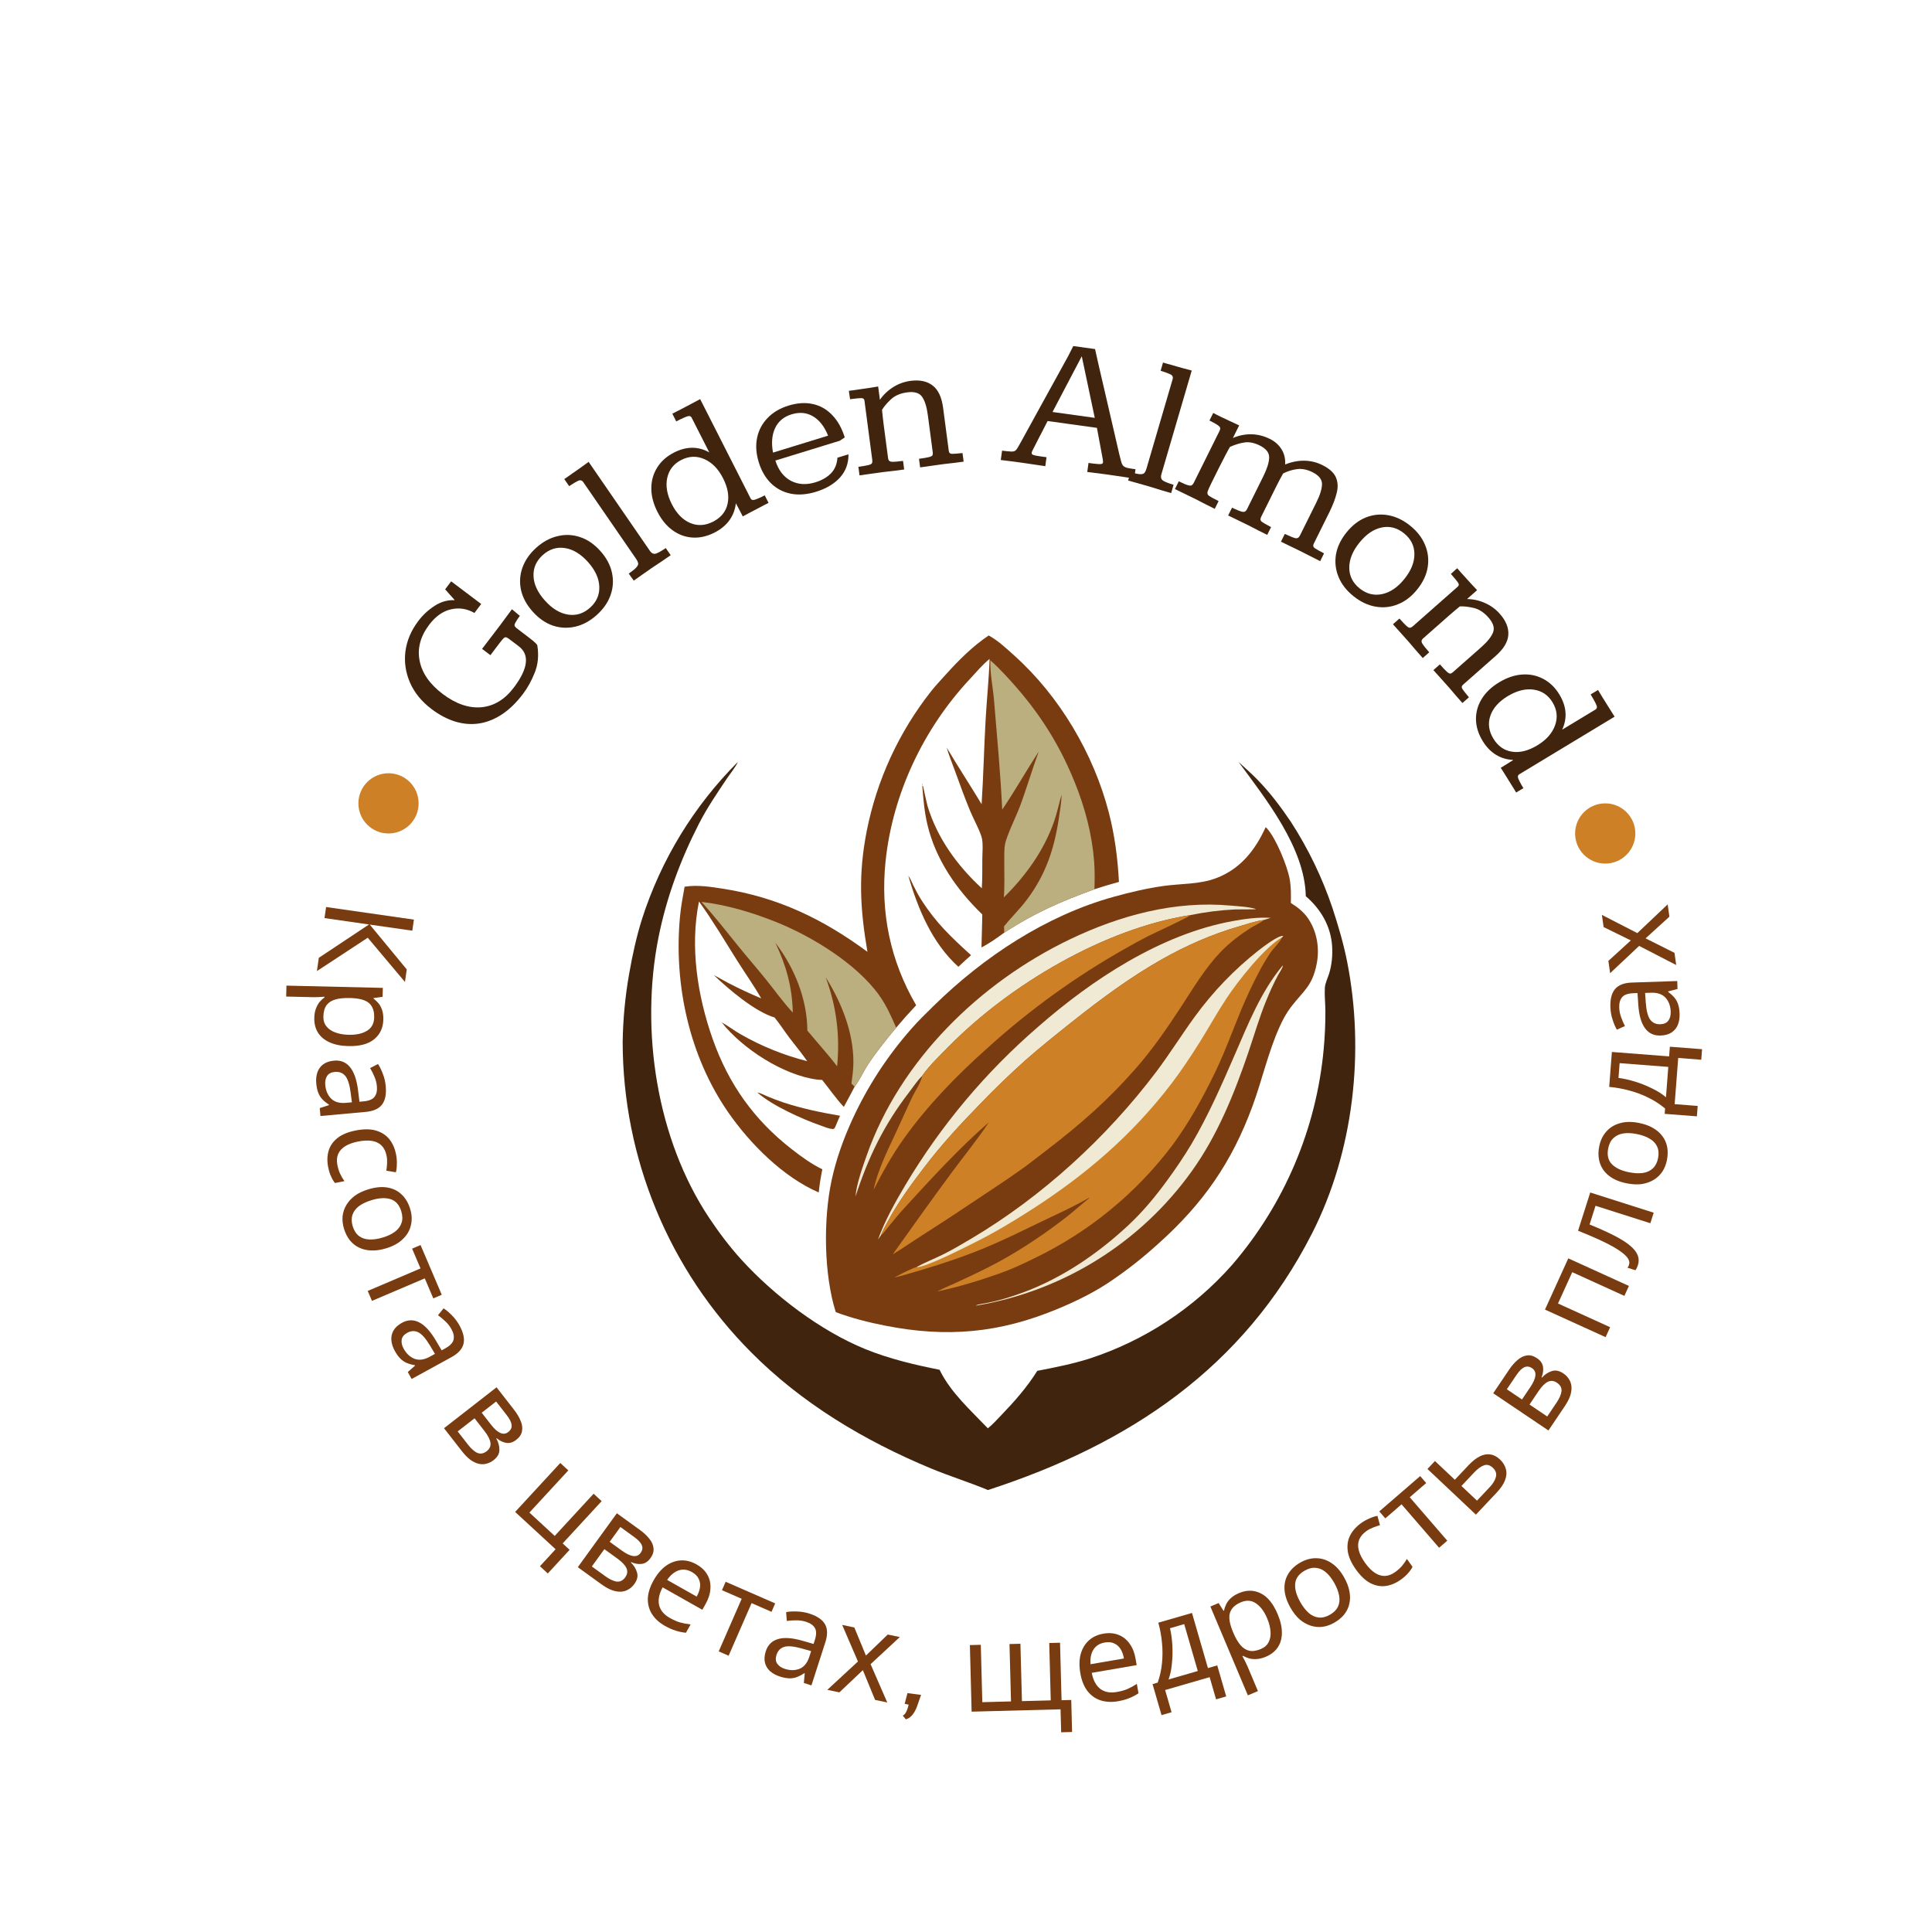 <svg width="2566" height="2566" viewBox="0 0 2566 2566" fill="none" xmlns="http://www.w3.org/2000/svg">
<g clip-path="url(#clip0_1188_582)">
<path d="M1005.8 1450.9C1010.33 1451.79 1015.16 1454.49 1019.47 1456.28C1026.23 1459.1 1033.07 1461.7 1040.01 1464.06C1064.54 1472.19 1090.27 1477.57 1115.71 1481.9C1113.73 1486.19 1111.94 1490.57 1110.12 1494.93C1109.47 1496.63 1108.86 1497.78 1107.72 1499.24C1107.1 1499.41 1106.96 1499.48 1106.21 1499.48C1101.2 1499.44 1094.85 1496.59 1090.11 1494.94C1065.53 1486.4 1024.82 1468.06 1005.8 1450.9V1450.9Z" fill="#793B10"/>
<path d="M1206.41 1163.12C1209.11 1166.63 1210.92 1171.65 1212.9 1175.63C1216.21 1182.3 1219.63 1188.92 1223.66 1195.2C1243.47 1226.13 1262.81 1244.08 1289.67 1268.66C1287.35 1270.88 1284.88 1272.98 1282.48 1275.11C1279.34 1278.16 1276.06 1281.08 1272.83 1284.04C1238.07 1252.51 1219.17 1207.32 1206.41 1163.12V1163.12Z" fill="#793B10"/>
<path d="M1313.13 844C1325.36 850.539 1336.94 861.507 1347.24 870.766C1407.24 924.68 1452.39 1000.93 1472.63 1078.94C1480.57 1109.58 1484.45 1139.79 1486.14 1171.31C1475.2 1174.35 1464.36 1177.48 1453.59 1181.07C1408.57 1197.55 1374.27 1212.4 1333.8 1238.7C1324.32 1245.68 1314.05 1252.96 1303.56 1258.33C1303.78 1243.72 1304.5 1229.07 1304.61 1214.47C1270.64 1181.8 1242.54 1141.32 1231.69 1094.97C1227.71 1077.99 1226.22 1060.75 1224.95 1043.4L1225.8 1043.94L1225.56 1042.6L1224.95 1042.38L1225.06 1040.66C1225.43 1041.21 1230.78 1066.75 1231.97 1070.68C1244.89 1113.26 1271.49 1149.89 1303.99 1179.77C1304.86 1166.63 1304.56 1153.37 1304.68 1140.21C1304.76 1131.67 1305.8 1122.12 1304.21 1113.74C1302.69 1105.71 1292.34 1086.3 1288.61 1077.3C1281.26 1059.62 1274.79 1041.62 1268.25 1023.62C1264.55 1013.45 1260.32 1003.2 1257.31 992.814C1272.31 1018.18 1288.51 1042.82 1303.73 1068.07C1306.13 1030.57 1306.96 992.962 1309.08 955.442C1310.58 928.72 1313.44 901.921 1314.3 875.177C1304.52 883.134 1295.93 893.497 1287.32 902.748C1226.4 968.215 1185.44 1054.68 1176.18 1143.85C1169.11 1211.97 1182.37 1276 1216.81 1335.16C1207.67 1344.81 1198.82 1354.72 1190.26 1364.9C1177.37 1380.4 1164.27 1396.62 1153.15 1413.44C1146.85 1422.97 1142.02 1434.23 1135.12 1443.18C1130.42 1452.22 1125.61 1461.21 1120.7 1470.14C1110.42 1459.16 1101.42 1446.05 1091.94 1434.32C1089.68 1434.23 1087.42 1434.11 1085.17 1433.82C1040.99 1428.22 986.184 1393.04 958.549 1357.91C967.018 1362.47 974.738 1368.58 983.146 1373.37C990.102 1377.37 997.189 1381.13 1004.4 1384.64C1011.62 1388.16 1018.95 1391.42 1026.38 1394.44C1033.82 1397.45 1041.35 1400.21 1048.98 1402.71C1056.61 1405.21 1064.31 1407.44 1072.09 1409.42C1064.87 1398.74 1056.55 1389.02 1048.79 1378.77C1041.98 1369.75 1035.87 1360.19 1028.76 1351.41C1002.53 1343.59 967.709 1313.84 948.096 1295.13C954.736 1298.47 961.091 1302.36 967.687 1305.78C981.839 1313.11 996.268 1319.84 1010.98 1325.97C1001.4 1309.12 989.872 1292.99 979.535 1276.57C962.761 1249.92 946.834 1222.9 928.381 1197.32C916.099 1257.38 926.413 1323.12 946.695 1380.35C967.85 1440.04 1001.69 1487.57 1051.7 1526.42C1064.22 1536.16 1077.84 1546.13 1092.19 1552.99C1090.13 1563.14 1088.4 1573.49 1087.41 1583.79C1040.23 1563.35 996.315 1519.33 967.334 1477.57C915.375 1402.7 894.683 1307.28 903.163 1217.13C904.411 1203.86 906.887 1190.82 909.256 1177.72L910.031 1177.59C926.447 1175.04 944.131 1177.85 960.428 1180.39C1033.37 1191.78 1093.06 1220.67 1152.09 1264.16C1142.28 1206.33 1139.81 1161.96 1151.12 1103.87C1151.95 1099.66 1152.85 1095.45 1153.8 1091.27C1154.75 1087.08 1155.77 1082.9 1156.85 1078.74C1157.93 1074.59 1159.07 1070.45 1160.27 1066.32C1161.47 1062.19 1162.73 1058.09 1164.05 1054C1165.37 1049.92 1166.76 1045.85 1168.2 1041.8C1169.64 1037.76 1171.15 1033.73 1172.71 1029.73C1174.27 1025.73 1175.89 1021.75 1177.57 1017.8C1179.25 1013.84 1180.99 1009.91 1182.78 1006.01C1184.58 1002.11 1186.43 998.233 1188.34 994.385C1190.25 990.537 1192.22 986.716 1194.24 982.929C1196.26 979.139 1198.34 975.379 1200.48 971.653C1202.61 967.924 1204.8 964.228 1207.04 960.563C1209.29 956.901 1211.58 953.272 1213.93 949.676C1216.28 946.08 1218.69 942.521 1221.15 938.994C1223.6 935.47 1226.11 931.983 1228.67 928.531C1231.23 925.083 1233.84 921.67 1236.5 918.296C1242.77 910.333 1249.85 902.925 1256.63 895.387C1273.45 876.659 1292.19 858.094 1313.14 843.994L1313.13 844Z" fill="#793B10"/>
<path d="M931.68 1197.87C964.878 1201.69 998.293 1211.7 1029.29 1223.98C1077.15 1242.94 1137.04 1279.28 1167.53 1321.65C1176.98 1334.78 1183.86 1350.09 1190.26 1364.91C1177.37 1380.41 1164.27 1396.63 1153.16 1413.45C1146.86 1422.98 1142.02 1434.24 1135.12 1443.19L1130.85 1439.19C1132.11 1429.63 1133.47 1420 1133.45 1410.35C1133.37 1370.51 1117.52 1331.29 1096.65 1297.99C1110.95 1336.6 1115.8 1375.35 1111.83 1416.25C1099.46 1399.88 1085.31 1384.59 1072.27 1368.72C1072.12 1327.11 1055.05 1284.91 1029.8 1252.23C1044.31 1282.45 1052.23 1311.19 1052.96 1344.91C1040.33 1331.24 1029.31 1315.8 1017.65 1301.3C1005.92 1286.7 993.548 1272.62 981.747 1258.07C965.325 1237.84 949.267 1217.14 931.685 1197.88L931.68 1197.87Z" fill="#BBAF80"/>
<path d="M1315.3 877.017C1321.74 882.525 1327.72 888.69 1333.55 894.835C1374.93 938.518 1404.77 982.968 1427.35 1038.82C1441.05 1072.72 1450.37 1107.8 1453.21 1144.33C1454.16 1156.6 1453.93 1168.78 1453.58 1181.07C1408.57 1197.54 1374.27 1212.39 1333.8 1238.7L1333.52 1230.25C1343.47 1217.94 1354.79 1207.14 1364.31 1194.34C1389.3 1160.76 1400.27 1127.15 1406.41 1086.27C1407.93 1076.12 1409.76 1065.59 1409.97 1055.32C1406.53 1067.27 1404.06 1079.3 1399.97 1091.1C1386.67 1129.42 1362.08 1163.61 1333.24 1191.85C1334.53 1175.58 1333.7 1158.91 1333.85 1142.58C1333.91 1135.56 1333.56 1128.1 1334.83 1121.18C1336.76 1110.57 1350.11 1083.02 1354.57 1071.12C1363.59 1047.04 1370.74 1022.35 1379.58 998.223C1363.03 1023.65 1348.12 1050.17 1331.1 1075.33C1328.82 1027.02 1324.26 978.804 1320.28 930.607C1318.82 912.964 1314.83 894.627 1315.3 877.012L1315.3 877.017Z" fill="#BBAF80"/>
<path d="M979.751 1012.24C979.487 1015.11 968.457 1029.53 966.207 1032.88C952.824 1052.81 939.166 1072.81 928.216 1094.22C903.714 1142.12 885.131 1192.14 874.592 1244.98C850.067 1367.96 871.861 1512.64 942.157 1617.95C954.894 1637.03 969.029 1655.78 984.457 1672.77C1027.71 1720.39 1089.57 1767.56 1149.46 1791.89C1181.23 1804.79 1214.36 1812.6 1247.89 1819.28C1262.49 1849.4 1289.29 1873.18 1312.02 1897.05C1318.33 1891.99 1323.93 1885.74 1329.53 1879.92C1347.11 1861.64 1364.23 1842.32 1377.65 1820.71C1401.16 1816.13 1423.86 1811.73 1446.76 1804.48C1451.31 1803 1455.83 1801.45 1460.32 1799.82C1464.82 1798.19 1469.28 1796.49 1473.72 1794.71C1478.16 1792.93 1482.56 1791.08 1486.94 1789.16C1491.32 1787.24 1495.66 1785.24 1499.96 1783.17C1504.27 1781.1 1508.55 1778.96 1512.78 1776.75C1517.02 1774.54 1521.22 1772.26 1525.38 1769.91C1529.54 1767.56 1533.67 1765.14 1537.75 1762.65C1541.83 1760.16 1545.87 1757.61 1549.86 1754.98C1553.86 1752.36 1557.81 1749.67 1561.72 1746.92C1565.62 1744.17 1569.48 1741.35 1573.3 1738.47C1577.11 1735.58 1580.87 1732.64 1584.59 1729.63C1588.3 1726.63 1591.97 1723.56 1595.58 1720.43C1599.19 1717.3 1602.75 1714.11 1606.26 1710.86C1609.76 1707.61 1613.21 1704.31 1616.61 1700.95C1620.01 1697.58 1623.35 1694.17 1626.63 1690.69C1629.91 1687.22 1633.14 1683.69 1636.3 1680.11C1638.45 1677.61 1640.58 1675.1 1642.68 1672.56C1644.78 1670.02 1646.86 1667.46 1648.92 1664.88C1650.97 1662.31 1653 1659.71 1655 1657.09C1657.01 1654.47 1658.99 1651.84 1660.94 1649.18C1662.89 1646.52 1664.82 1643.85 1666.72 1641.16C1668.62 1638.46 1670.5 1635.75 1672.34 1633.02C1674.19 1630.29 1676.02 1627.54 1677.81 1624.78C1679.61 1622.02 1681.37 1619.23 1683.12 1616.43C1684.86 1613.64 1686.57 1610.82 1688.26 1607.99C1689.95 1605.16 1691.61 1602.31 1693.24 1599.45C1694.87 1596.58 1696.47 1593.7 1698.05 1590.81C1699.62 1587.91 1701.17 1585 1702.69 1582.08C1704.21 1579.15 1705.7 1576.21 1707.16 1573.26C1708.63 1570.3 1710.06 1567.34 1711.46 1564.35C1712.87 1561.37 1714.25 1558.38 1715.59 1555.37C1716.94 1552.36 1718.26 1549.34 1719.55 1546.31C1720.84 1543.27 1722.1 1540.23 1723.32 1537.17C1724.55 1534.11 1725.76 1531.04 1726.93 1527.96C1728.1 1524.88 1729.24 1521.78 1730.35 1518.68C1731.46 1515.58 1732.54 1512.46 1733.59 1509.34C1734.64 1506.21 1735.66 1503.08 1736.65 1499.94C1737.64 1496.79 1738.6 1493.64 1739.53 1490.47C1740.46 1487.31 1741.35 1484.14 1742.22 1480.96C1743.09 1477.78 1743.93 1474.59 1744.73 1471.4C1745.53 1468.2 1746.31 1465 1747.05 1461.79C1747.8 1458.58 1748.51 1455.36 1749.19 1452.13C1749.87 1448.91 1750.52 1445.68 1751.14 1442.44C1751.76 1439.2 1752.35 1435.96 1752.9 1432.71C1753.46 1429.46 1753.98 1426.2 1754.48 1422.94C1754.97 1419.68 1755.43 1416.42 1755.86 1413.15C1756.29 1409.88 1756.69 1406.61 1757.05 1403.34C1757.42 1400.06 1757.76 1396.78 1758.06 1393.5C1759.65 1376.47 1760.4 1359.4 1760.32 1342.29C1760.21 1332.3 1759.04 1321.92 1759.62 1311.96C1759.96 1306.06 1763.32 1299.25 1765.13 1293.57C1768.89 1281.82 1770.1 1268.28 1769.22 1256C1767.34 1229.73 1754.07 1207.27 1734.29 1190.27C1733.1 1126.22 1681.43 1061.47 1644.97 1011.97C1653.2 1019.62 1661.69 1026.95 1669.56 1034.98C1686.43 1052.21 1701.1 1071.62 1714.53 1091.59C1720.33 1100.54 1725.83 1109.66 1731.05 1118.96C1736.28 1128.26 1741.2 1137.71 1745.83 1147.31C1750.45 1156.92 1754.78 1166.66 1758.79 1176.54C1762.81 1186.42 1766.51 1196.41 1769.9 1206.52C1777.48 1229.72 1784.45 1253.25 1789.19 1277.21C1812.76 1396.31 1798.01 1529.31 1742.65 1638.01C1651.46 1817.03 1499.66 1918.15 1312.13 1979C1287.11 1968.57 1261.1 1960.57 1236.04 1950.13C1147.95 1913.47 1064.93 1863.95 997.399 1795.83C994.039 1792.46 990.723 1789.04 987.446 1785.58C984.169 1782.13 980.936 1778.63 977.745 1775.1C974.554 1771.56 971.407 1767.99 968.305 1764.38C965.202 1760.77 962.142 1757.12 959.128 1753.43C956.115 1749.75 953.146 1746.03 950.221 1742.27C947.299 1738.51 944.421 1734.71 941.591 1730.88C938.761 1727.06 935.977 1723.19 933.241 1719.3C930.505 1715.4 927.817 1711.47 925.175 1707.51C922.536 1703.54 919.944 1699.55 917.4 1695.52C914.855 1691.5 912.363 1687.44 909.919 1683.35C907.474 1679.27 905.082 1675.15 902.737 1671C900.395 1666.86 898.101 1662.69 895.858 1658.49C893.616 1654.29 891.427 1650.06 889.29 1645.8C887.154 1641.55 885.067 1637.27 883.033 1632.96C880.999 1628.66 879.018 1624.33 877.089 1619.97C875.161 1615.62 873.288 1611.24 871.467 1606.84C869.647 1602.44 867.879 1598.02 866.165 1593.58C864.452 1589.14 862.793 1584.67 861.189 1580.19C859.585 1575.7 858.037 1571.2 856.541 1566.68C855.048 1562.16 853.608 1557.62 852.226 1553.07C850.842 1548.51 849.515 1543.94 848.242 1539.35C846.971 1534.76 845.755 1530.16 844.595 1525.54C843.436 1520.92 842.334 1516.29 841.288 1511.64C840.242 1507 839.254 1502.34 838.321 1497.67C837.389 1493 836.512 1488.32 835.696 1483.63C834.878 1478.94 834.118 1474.24 833.413 1469.53C832.711 1464.82 832.064 1460.1 831.476 1455.38C830.888 1450.65 830.358 1445.92 829.886 1441.18C829.411 1436.44 828.998 1431.7 828.643 1426.95C828.285 1422.2 827.988 1417.45 827.746 1412.7C827.505 1407.94 827.325 1403.18 827.2 1398.42C827.075 1393.66 827.008 1388.9 827 1384.14C827.222 1368.85 828.06 1353.6 829.506 1338.37C830.954 1323.15 833.013 1308.02 835.677 1292.96C839.959 1268.54 845.347 1243.85 852.826 1220.19C854.394 1215.32 856.033 1210.46 857.743 1205.63C859.455 1200.8 861.236 1196 863.09 1191.22C864.944 1186.45 866.869 1181.7 868.864 1176.98C870.86 1172.26 872.924 1167.57 875.055 1162.91C877.189 1158.25 879.39 1153.63 881.659 1149.03C883.929 1144.44 886.268 1139.88 888.674 1135.36C891.08 1130.83 893.552 1126.35 896.091 1121.9C898.631 1117.45 901.233 1113.03 903.903 1108.66C906.572 1104.29 909.305 1099.95 912.105 1095.66C914.902 1091.37 917.763 1087.12 920.688 1082.91C923.61 1078.7 926.596 1074.54 929.645 1070.42C932.692 1066.3 935.8 1062.22 938.966 1058.2C942.135 1054.17 945.359 1050.19 948.645 1046.26C951.93 1042.33 955.274 1038.44 958.673 1034.61C962.075 1030.78 965.53 1027 969.043 1023.27C972.556 1019.53 976.122 1015.86 979.743 1012.23L979.751 1012.24Z" fill="#40240D"/>
<path d="M1680.97 1098.63C1681.7 1099.21 1681.71 1099.18 1682.46 1099.99C1694.53 1112.75 1709.65 1149.91 1712.85 1167.31C1714.81 1177.89 1714.69 1188.59 1714.45 1199.3C1723.18 1204.75 1731.42 1211.11 1737.27 1219.69C1749.27 1237.31 1752.85 1259.63 1748.73 1280.36C1742.81 1310.21 1731.19 1315.77 1714.45 1337.68C1708.37 1345.64 1703.66 1354.54 1699.55 1363.65C1684.32 1397.49 1676.45 1433.85 1663.69 1468.62C1636.05 1543.94 1597.82 1598.7 1538.19 1652.02C1528.05 1661.25 1517.58 1670.1 1506.8 1678.56C1496.01 1687.03 1484.92 1695.09 1473.54 1702.74C1451.95 1717.16 1428.9 1728.35 1404.99 1738.32C1327.67 1770.58 1257.58 1776.91 1175.34 1760.61C1153.74 1756.4 1130.63 1750.48 1110.03 1742.74C1094.1 1692.37 1093.45 1619.34 1104.43 1567.96C1110.47 1539.67 1120.34 1512.45 1132.34 1486.2C1134.84 1480.77 1137.44 1475.39 1140.14 1470.06C1142.83 1464.73 1145.63 1459.45 1148.52 1454.22C1151.4 1449 1154.39 1443.82 1157.47 1438.7C1160.54 1433.58 1163.71 1428.52 1166.97 1423.51C1170.23 1418.51 1173.59 1413.56 1177.03 1408.68C1180.47 1403.8 1184 1398.98 1187.62 1394.22C1191.23 1389.47 1194.94 1384.78 1198.72 1380.16C1202.51 1375.54 1206.38 1370.99 1210.33 1366.51C1219.68 1355.79 1229.89 1345.87 1240.04 1335.93C1306.48 1270.79 1389.06 1216.06 1479.41 1191.03C1501.08 1185.03 1523.58 1179.69 1545.85 1176.63C1569.11 1173.43 1593.06 1174.71 1615.22 1166.34C1647.36 1154.2 1667.16 1129.14 1680.97 1098.63V1098.63Z" fill="#793B10"/>
<path d="M1703.49 1282.43L1703.76 1282.74C1703.83 1285.31 1699.19 1291.94 1697.77 1294.55C1691.64 1305.87 1686.4 1317.52 1681.54 1329.44C1672.37 1351.94 1665.61 1375.46 1657.77 1398.45C1639.14 1453.04 1616.98 1507.87 1583.2 1555.05C1581.11 1557.99 1578.97 1560.9 1576.8 1563.79C1574.63 1566.67 1572.43 1569.53 1570.19 1572.37C1567.95 1575.2 1565.67 1578 1563.36 1580.78C1561.05 1583.56 1558.71 1586.31 1556.33 1589.03C1553.96 1591.75 1551.55 1594.44 1549.11 1597.1C1546.67 1599.76 1544.19 1602.39 1541.69 1604.99C1539.18 1607.59 1536.64 1610.16 1534.07 1612.69C1531.5 1615.23 1528.9 1617.74 1526.27 1620.21C1523.63 1622.68 1520.97 1625.13 1518.28 1627.53C1515.59 1629.94 1512.87 1632.32 1510.12 1634.66C1507.37 1637 1504.59 1639.31 1501.79 1641.58C1498.98 1643.86 1496.15 1646.1 1493.29 1648.3C1490.43 1650.5 1487.54 1652.67 1484.62 1654.81C1481.71 1656.94 1478.77 1659.04 1475.8 1661.1C1472.84 1663.16 1469.85 1665.18 1466.83 1667.17C1463.81 1669.16 1460.78 1671.11 1457.71 1673.02C1454.65 1674.94 1451.56 1676.81 1448.46 1678.65C1445.35 1680.49 1442.21 1682.29 1439.06 1684.05C1435.91 1685.81 1432.74 1687.53 1429.54 1689.21C1426.35 1690.9 1423.13 1692.54 1419.89 1694.15C1416.66 1695.75 1413.4 1697.31 1410.13 1698.84C1406.85 1700.36 1403.56 1701.84 1400.25 1703.29C1396.94 1704.73 1393.61 1706.13 1390.27 1707.5C1386.92 1708.86 1383.56 1710.18 1380.18 1711.46C1376.81 1712.74 1373.41 1713.98 1370 1715.17C1366.6 1716.37 1363.18 1717.52 1359.74 1718.64C1356.3 1719.75 1352.86 1720.82 1349.39 1721.85C1345.93 1722.87 1342.46 1723.86 1338.97 1724.8C1335.48 1725.74 1331.99 1726.64 1328.48 1727.5C1324.97 1728.36 1321.45 1729.17 1317.92 1729.94C1314.4 1730.71 1310.86 1731.44 1307.31 1732.12C1303.77 1732.81 1300.21 1733.45 1296.65 1734.04L1296.41 1733.99C1296.49 1732.94 1303.75 1731.73 1304.99 1731.53C1322.93 1728.7 1342.08 1722.8 1359.11 1716.49C1411.01 1697.28 1458.37 1664.84 1498.69 1627.24C1517.98 1609.24 1534.58 1589.19 1550.08 1567.88C1561.53 1552.38 1572.24 1536.39 1582.21 1519.89C1604.77 1481.74 1622.73 1440.56 1640.36 1399.98C1658.25 1358.79 1674.58 1317.4 1703.49 1282.43L1703.49 1282.43Z" fill="#F0E9D3"/>
<path d="M1136.28 1589.11C1137.3 1573.22 1145.77 1549.81 1151.14 1534.52C1195.51 1408.12 1301.66 1304.76 1421.15 1247.51C1487.61 1215.67 1560.7 1195.92 1634.81 1202.78C1644.14 1203.64 1659.77 1204.4 1668.39 1207.43C1667.43 1207.99 1644.17 1207.71 1640.43 1207.87C1630.46 1208.35 1620.52 1209.21 1610.61 1210.46C1600.71 1211.71 1590.87 1213.35 1581.1 1215.37C1466.81 1233.2 1341.46 1307.61 1260.83 1389.18C1249.14 1401 1235.43 1414.14 1225.68 1427.55C1225.32 1428.04 1225.23 1428.27 1224.99 1428.76C1218.47 1434.9 1212.81 1443.71 1207.3 1450.87C1173.99 1494.07 1153.08 1537.28 1136.29 1589.11L1136.28 1589.11Z" fill="#F0E9D3"/>
<path d="M1166.07 1646.39C1175.58 1620.58 1188.67 1597.15 1202.68 1573.57C1208.55 1563.73 1214.62 1554 1220.88 1544.4C1227.14 1534.8 1233.59 1525.33 1240.23 1515.99C1246.87 1506.64 1253.7 1497.44 1260.71 1488.37C1267.72 1479.3 1274.91 1470.37 1282.27 1461.6C1289.64 1452.81 1297.19 1444.19 1304.9 1435.71C1312.61 1427.23 1320.49 1418.91 1328.54 1410.75C1336.59 1402.59 1344.8 1394.59 1353.17 1386.76C1361.54 1378.93 1370.06 1371.27 1378.74 1363.78C1450.31 1301.05 1541.61 1240.9 1636.67 1223.44C1653.3 1220.39 1670.92 1217.93 1687.82 1219.05C1684.69 1219.96 1681.58 1220.95 1678.46 1221.9C1667.04 1223.46 1655.35 1227.58 1644.27 1230.79C1609.6 1240.86 1575.46 1255.94 1544.02 1273.64C1501.51 1297.57 1461.7 1327.11 1423.57 1357.42C1402.48 1374.18 1381.52 1390.92 1361.31 1408.75C1340.59 1427.33 1320.58 1446.66 1301.3 1466.73C1275.13 1493.58 1250.1 1520.72 1227.36 1550.61C1209.69 1573.84 1192.77 1596.82 1178.94 1622.6C1175.77 1628.53 1172.2 1634.5 1169.93 1640.84L1166.07 1646.39L1166.07 1646.39Z" fill="#F0E9D3"/>
<path d="M1224.99 1428.76C1225.23 1428.26 1225.32 1428.04 1225.68 1427.55C1235.43 1414.14 1249.14 1401 1260.83 1389.17C1341.46 1307.6 1466.81 1233.2 1581.09 1215.37C1578.08 1218.68 1533.74 1238.84 1525.61 1242.99C1514.61 1248.59 1503.78 1254.48 1493.1 1260.66C1476.92 1269.82 1461 1279.42 1445.35 1289.46C1429.69 1299.5 1414.33 1309.96 1399.25 1320.84C1384.17 1331.73 1369.4 1343.02 1354.95 1354.71C1340.49 1366.41 1326.37 1378.5 1312.58 1390.97C1270.96 1428.03 1232.06 1467.83 1199.69 1513.36C1184.75 1534.36 1171.97 1557.36 1160.26 1580.29C1165.49 1554.52 1179.2 1527.28 1190.29 1503.36L1210.81 1458.63C1215.33 1449.03 1222.55 1439.13 1224.98 1428.75L1224.99 1428.76Z" fill="#CD8026"/>
<path d="M1217.12 1683.01C1228.14 1676.92 1240 1672.31 1251.31 1666.78C1264.56 1660.3 1277.54 1652.56 1290.23 1645.03C1384.07 1589.36 1469.72 1510.92 1535.41 1423.95C1553.56 1399.92 1569.53 1374.19 1587.28 1349.85C1593.24 1341.66 1599.48 1333.69 1606 1325.93C1612.51 1318.16 1619.28 1310.63 1626.31 1303.33C1633.33 1296.03 1640.6 1288.98 1648.11 1282.18C1655.62 1275.38 1663.35 1268.84 1671.31 1262.56C1677.31 1257.92 1697.6 1242.22 1704.34 1243.09L1702.95 1244.78C1699.27 1252.41 1691.59 1258.96 1686.81 1266.13C1676.47 1281.62 1667.89 1298.65 1659.92 1315.45C1642.9 1351.34 1630.83 1389.32 1613.48 1425.03C1597 1458.95 1578.85 1491.86 1556.3 1522.15C1553.31 1526.1 1550.25 1530 1547.14 1533.85C1544.03 1537.71 1540.87 1541.51 1537.64 1545.28C1534.42 1549.04 1531.14 1552.75 1527.81 1556.42C1524.48 1560.08 1521.09 1563.69 1517.65 1567.26C1514.21 1570.82 1510.72 1574.34 1507.18 1577.8C1503.64 1581.26 1500.04 1584.67 1496.4 1588.02C1492.75 1591.38 1489.06 1594.68 1485.32 1597.92C1481.58 1601.17 1477.78 1604.35 1473.95 1607.49C1470.11 1610.63 1466.23 1613.7 1462.3 1616.72C1458.38 1619.74 1454.41 1622.7 1450.39 1625.6C1446.38 1628.5 1442.32 1631.34 1438.22 1634.12C1434.12 1636.91 1429.98 1639.62 1425.8 1642.28C1421.62 1644.94 1417.41 1647.54 1413.15 1650.07C1408.89 1652.61 1404.6 1655.08 1400.27 1657.48C1395.94 1659.89 1391.58 1662.23 1387.18 1664.51C1382.78 1666.79 1378.35 1669 1373.89 1671.15C1358.79 1678.58 1343.49 1685.8 1327.6 1691.36C1300.61 1700.82 1272.69 1709.51 1244.67 1715.27C1253.08 1710.9 1261.83 1707.32 1270.43 1703.36C1289.57 1694.53 1309.21 1685.33 1327.7 1675.24C1357.67 1658.89 1389.87 1637.12 1416.86 1616.05C1427.07 1608.08 1436.56 1599.25 1446.72 1591.24L1446.52 1590.75C1426.08 1602.68 1404.54 1612.22 1383.26 1622.48C1358.86 1634.25 1334.66 1646.25 1309.65 1656.71C1281.35 1668.54 1251.85 1678.49 1222.44 1687.13C1210.91 1690.52 1199.38 1694.12 1187.67 1696.8C1192.66 1694 1212.53 1683.69 1217.12 1683L1217.12 1683.01Z" fill="#CD8026"/>
<path d="M1217.12 1683.01C1228.14 1676.92 1240 1672.31 1251.31 1666.78C1264.57 1660.3 1277.55 1652.56 1290.24 1645.03C1384.08 1589.36 1469.73 1510.92 1535.42 1423.95C1553.56 1399.92 1569.53 1374.19 1587.28 1349.85C1593.25 1341.66 1599.49 1333.69 1606 1325.93C1612.52 1318.16 1619.28 1310.63 1626.31 1303.33C1633.34 1296.03 1640.61 1288.98 1648.12 1282.18C1655.62 1275.38 1663.36 1268.84 1671.31 1262.56C1677.32 1257.92 1697.6 1242.22 1704.35 1243.09L1702.96 1244.78C1679.33 1258.33 1644.48 1302.58 1629.24 1325.61C1616.68 1344.59 1605.65 1364.68 1593.54 1383.97C1581.6 1402.99 1569.06 1422 1555.4 1439.84C1503.21 1508.01 1441.74 1560.57 1369.77 1606.75C1345.8 1622.13 1321.98 1636.46 1296.49 1649.26C1283.03 1656.03 1228.74 1683.87 1217.12 1683V1683.01Z" fill="#F0E9D3"/>
<path d="M1169.93 1640.84C1172.21 1634.51 1175.77 1628.54 1178.95 1622.61C1192.77 1596.82 1209.69 1573.84 1227.36 1550.61C1250.1 1520.72 1275.13 1493.58 1301.31 1466.73C1320.59 1446.66 1340.59 1427.34 1361.31 1408.76C1381.52 1390.93 1402.49 1374.18 1423.58 1357.42C1461.7 1327.11 1501.51 1297.57 1544.02 1273.65C1575.47 1255.95 1609.6 1240.87 1644.27 1230.8C1655.35 1227.58 1667.04 1223.46 1678.46 1221.9C1673.64 1226.35 1666.56 1228.95 1661 1232.51C1646.7 1241.66 1632.49 1252.44 1620.81 1264.74C1600.18 1286.46 1584.88 1312.32 1568.61 1337.26C1550.15 1365.55 1531.03 1393.37 1508.73 1418.8C1471.14 1461.67 1434.73 1493.44 1389.55 1528.07C1378.38 1536.63 1367.33 1545.43 1355.86 1553.58C1333.7 1569.33 1310.72 1584.1 1288.14 1599.26C1264.69 1615.01 1241.08 1630.29 1217.31 1645.54C1206.78 1652.29 1196.47 1659.58 1185.7 1665.93C1211.57 1629.6 1237.51 1593.18 1264.01 1557.31C1280.33 1535.22 1298.07 1513.55 1313.25 1490.7C1273.05 1525.64 1236.9 1565.47 1200.93 1604.66C1193.51 1612.76 1186.59 1621.37 1179.55 1629.8C1176.61 1633.33 1173.59 1638.12 1169.93 1640.85V1640.84Z" fill="#CD8026"/>
</g>
<g filter="url(#filter0_d_1188_582)">
<path d="M694.776 917.426C685.946 929.142 676.6 938.251 666.738 944.753C656.875 951.256 646.698 955.304 636.206 956.898C625.765 958.425 615.262 957.583 604.697 954.371C594.064 951.109 583.631 945.621 573.397 937.908C560.066 927.861 550.473 916.145 544.62 902.759C538.766 889.374 536.708 875.576 538.444 861.366C540.231 847.088 545.92 833.586 555.51 820.861C561.549 812.849 568.79 806.112 577.233 800.652C585.677 795.191 594.595 792.674 603.986 793.101L591.221 778.73L599.213 768.126L639.106 798.191L630.124 810.109C620.172 804.403 609.772 802.793 598.924 805.281C588.076 807.768 578.415 814.633 569.941 825.877C558.27 841.363 554.068 857.305 557.334 873.702C560.601 890.1 570.852 904.794 588.089 917.784C605.527 930.926 622.603 936.775 639.317 935.331C656.081 933.818 670.502 925.05 682.579 909.026C691.966 896.57 697.219 885.748 698.336 876.561C699.504 867.306 696.318 859.838 688.777 854.154L675.951 844.488C674.133 843.118 672.71 842.415 671.681 842.378C670.586 842.292 669.285 843.106 667.781 844.823C666.327 846.472 664.052 849.35 660.956 853.457L651.366 866.182L640.257 857.81C643.555 853.433 647.039 848.88 650.709 844.15C654.379 839.421 658.955 833.42 664.435 826.149C666.414 823.523 668.943 820.097 672.022 815.872C675.151 811.58 677.781 808.019 679.913 805.192C680.115 805.344 681.066 806.113 682.765 807.5C684.398 808.836 686.039 810.231 687.688 811.685C689.32 813.021 690.237 813.765 690.439 813.917C687.513 817.94 685.533 820.988 684.499 823.059C683.449 825.013 683.143 826.471 683.579 827.433C684.015 828.395 684.94 829.409 686.354 830.474C693.289 835.701 698.717 839.845 702.639 842.906C706.611 845.9 709.439 848.242 711.121 849.932C712.786 851.504 713.652 852.737 713.717 853.631C715.727 866.653 714.57 878.555 710.245 889.337C705.97 900.051 700.814 909.414 694.776 917.426Z" fill="#40240D"/>
</g>
<g filter="url(#filter1_d_1188_582)">
<path d="M792.44 812.924C783.585 820.855 774.138 825.978 764.099 828.291C754.061 830.604 744.145 830.148 734.351 826.922C724.565 823.577 715.621 817.383 707.521 808.339C699.421 799.296 694.246 789.726 691.996 779.632C689.808 769.481 690.443 759.574 693.9 749.913C697.364 740.133 703.493 731.305 712.285 723.43C721.14 715.499 730.587 710.377 740.626 708.064C750.671 705.631 760.618 706.059 770.468 709.348C780.261 712.574 789.236 718.74 797.392 727.847C805.436 736.827 810.551 746.393 812.739 756.544C814.99 766.639 814.383 776.577 810.919 786.357C807.518 796.081 801.358 804.937 792.44 812.924ZM783.665 803.127C792.332 795.365 796.431 785.978 795.963 774.966C795.494 763.954 790.479 753.11 780.916 742.433C771.298 731.694 761.069 725.519 750.232 723.907C739.457 722.239 729.705 725.315 720.975 733.133C712.246 740.952 708.119 750.308 708.594 761.2C709.013 772.03 714.059 782.846 723.734 793.648C733.297 804.325 743.493 810.528 754.324 812.259C765.155 813.99 774.936 810.946 783.665 803.127Z" fill="#40240D"/>
</g>
<g filter="url(#filter2_d_1188_582)">
<path d="M841.71 767.166C841.327 766.61 840.849 765.916 840.275 765.083C839.702 764.249 839.069 763.405 838.378 762.55C837.709 761.578 837.088 760.675 836.514 759.842C835.94 759.008 835.462 758.314 835.08 757.758C840.357 754.125 843.858 751.255 845.58 749.148C847.303 747.041 847.942 745.219 847.498 743.682C847.123 742.097 846.291 740.367 845 738.492L774.721 636.409C772.953 633.84 770.605 633.255 767.679 634.655C764.754 636.055 760.836 638.394 755.928 641.671L749.473 632.296C751.348 631.005 753.154 629.762 754.89 628.567C756.578 627.302 758.29 626.072 760.027 624.877C761.832 623.634 763.603 622.415 765.339 621.22C767.93 619.334 770.58 617.458 773.288 615.594C776.018 613.612 778.852 611.559 781.791 609.433L863.185 727.662C865.527 731.065 868.281 732.24 871.446 731.187C874.632 730.017 878.899 727.591 884.246 723.91L890.772 733.389C886.953 736.019 883.133 738.648 879.314 741.278C875.516 743.79 871.024 746.78 865.837 750.248C860.768 753.739 856.416 756.785 852.784 759.388C849.151 761.992 845.46 764.584 841.71 767.166Z" fill="#40240D"/>
</g>
<g filter="url(#filter3_d_1188_582)">
<path d="M948.906 703.385C939.059 708.387 929.345 710.578 919.764 709.959C910.183 709.34 901.358 706.115 893.29 700.284C885.223 694.452 878.517 686.274 873.172 675.75C867.713 665.001 865.008 654.555 865.058 644.411C865.107 634.268 867.727 625.09 872.916 616.875C878.068 608.585 885.53 601.959 895.302 596.996C911.689 588.674 927.261 588.614 942.018 596.817L918.654 550.812C917.662 548.858 916.036 548.17 913.777 548.75C911.519 549.33 907.965 550.803 903.116 553.172C902.364 553.553 901.574 553.954 900.748 554.374C899.921 554.794 899.056 555.233 898.154 555.691L892.943 545.43C894.822 544.476 896.664 543.541 898.468 542.624C900.272 541.708 902.077 540.792 903.881 539.876C908.503 537.434 913.013 535.049 917.41 532.721C921.882 530.356 926.053 528.142 929.924 526.082L996.865 657.895C997.743 659.624 999.143 660.332 1001.06 660.018C1002.98 659.705 1006.35 658.421 1011.16 656.166C1011.84 655.822 1012.55 655.46 1013.31 655.078C1014.06 654.696 1014.85 654.295 1015.67 653.875L1020.77 663.911C1018.7 665.055 1016.56 666.143 1014.34 667.175C1012.24 668.244 1010.12 669.369 1007.97 670.551C1004.21 672.46 1000.51 674.388 996.868 676.333C993.298 678.241 989.84 680.091 986.496 681.884C986.419 681.734 985.77 680.456 984.549 678.051C983.327 675.645 981.973 673.071 980.485 670.328C979.072 667.546 978.023 665.573 977.337 664.409C976.372 672.936 973.498 680.495 968.713 687.086C963.928 693.677 957.326 699.11 948.906 703.385ZM946.949 688.919C957.473 683.574 963.91 675.767 966.259 665.496C968.683 655.187 966.726 643.794 960.389 631.315C954.013 618.762 945.722 610.255 935.513 605.794C925.38 601.295 915.164 601.661 904.866 606.891C894.793 612.006 888.565 619.944 886.181 630.705C883.873 641.428 885.906 653.066 892.282 665.62C898.581 678.023 906.683 686.343 916.588 690.579C926.455 694.741 936.576 694.187 946.949 688.919Z" fill="#40240D"/>
</g>
<g filter="url(#filter4_d_1188_582)">
<path d="M1083.84 649.149C1071.67 652.891 1060.46 653.736 1050.22 651.683C1040.05 649.605 1031.32 645.014 1024.02 637.91C1016.69 630.725 1011.27 621.411 1007.75 609.968C1004.18 598.363 1003.45 587.519 1005.55 577.434C1007.65 567.349 1012.29 558.604 1019.45 551.197C1026.58 543.71 1035.87 538.207 1047.31 534.688C1058.92 531.119 1069.64 530.423 1079.48 532.6C1089.3 534.696 1097.84 539.523 1105.11 547.08C1112.43 554.531 1118.05 564.49 1121.97 576.956L1115.39 581.362L1029.81 607.683C1033.93 620.527 1040.79 629.488 1050.38 634.566C1060.05 639.619 1070.93 640.287 1083.01 636.569C1091.39 633.991 1098.22 630.084 1103.49 624.847C1108.73 619.529 1111.66 612.544 1112.26 603.89L1126.89 599.392C1127.06 611.424 1123.3 621.71 1115.6 630.25C1107.89 638.71 1097.3 645.01 1083.84 649.149ZM1026.69 597.13L1099.82 574.638C1095.06 562.606 1088.42 554.063 1079.9 549.01C1071.46 543.933 1061.88 543.042 1051.16 546.338C1040.93 549.486 1033.68 555.597 1029.41 564.671C1025.23 573.72 1024.32 584.54 1026.69 597.13Z" fill="#40240D"/>
</g>
<g filter="url(#filter5_d_1188_582)">
<path d="M1141.58 627.372C1141.49 626.704 1141.38 625.868 1141.25 624.865C1141.12 623.862 1140.98 622.817 1140.84 621.73C1140.68 620.56 1140.54 619.473 1140.41 618.47C1140.27 617.467 1140.16 616.631 1140.08 615.963C1146.34 615.136 1150.79 614.379 1153.43 613.692C1156.06 613.005 1157.6 612.163 1158.07 611.166C1158.6 610.075 1158.76 608.652 1158.52 606.897L1148.11 527.908C1147.83 525.818 1146.42 524.771 1143.87 524.768C1141.4 524.753 1136.44 525.236 1129.01 526.217C1128.88 525.298 1128.73 524.128 1128.54 522.707C1128.36 521.286 1128.13 519.87 1127.86 518.46C1127.67 517.039 1127.52 515.911 1127.41 515.075C1130.25 514.7 1132.97 514.342 1135.56 514C1138.23 513.648 1140.82 513.264 1143.32 512.85C1147.41 512.31 1151.33 511.75 1155.08 511.17C1158.91 510.496 1162.65 509.875 1166.32 509.306L1168.65 526.984C1173.52 520.049 1179.45 514.42 1186.45 510.095C1193.44 505.687 1201.07 502.937 1209.34 501.846C1221.55 500.237 1231.34 502.304 1238.73 508.047C1246.11 513.707 1250.72 523.517 1252.57 537.475L1260.14 594.899C1260.48 597.49 1261.97 598.782 1264.6 598.775C1267.24 598.767 1271.83 598.417 1278.37 597.725L1279.87 609.134C1275.78 609.674 1271.72 610.209 1267.71 610.738C1263.77 611.173 1258.87 611.734 1253.01 612.422C1246.91 613.227 1241.44 613.991 1236.6 614.713C1231.76 615.436 1226.92 616.118 1222.07 616.757L1220.57 605.347C1226.92 604.51 1231.37 603.753 1233.92 603.077C1236.55 602.39 1238.06 601.595 1238.45 600.693C1238.93 599.78 1239.06 598.571 1238.87 597.067L1232.34 547.542C1230.85 536.258 1228.28 528.05 1224.62 522.919C1220.97 517.788 1214.42 515.846 1204.98 517.091C1195.87 518.293 1188.66 521.369 1183.36 526.32C1178.06 531.271 1174.09 535.962 1171.44 540.393C1171.76 543.497 1172.09 546.642 1172.43 549.83C1172.75 552.933 1173.14 556.157 1173.58 559.5L1179.55 604.762C1179.93 607.688 1181.62 609.208 1184.61 609.324C1187.69 609.429 1192.61 609.035 1199.38 608.142L1200.89 619.551C1196.54 620.125 1192.23 620.692 1187.97 621.254C1183.78 621.722 1178.63 622.316 1172.52 623.037C1166.25 623.864 1160.69 624.639 1155.86 625.362C1151.02 626.085 1146.26 626.755 1141.58 627.372Z" fill="#40240D"/>
</g>
<g filter="url(#filter6_d_1188_582)">
<path d="M1329.18 606.951L1330.9 594.549C1336.51 595.241 1340.58 595.636 1343.12 595.733C1345.74 595.841 1347.64 595.338 1348.82 594.224C1350.08 593.122 1351.45 591.185 1352.94 588.413C1353.16 588.102 1354.46 585.771 1356.85 581.421C1359.25 576.988 1362.38 571.293 1366.24 564.338C1370.11 557.299 1374.32 549.627 1378.88 541.321C1383.43 533.016 1387.98 524.752 1392.53 516.53C1397.17 508.236 1401.38 500.605 1405.15 493.638C1409.02 486.599 1412.15 480.905 1414.54 476.555C1417.03 472.133 1418.33 469.761 1418.46 469.438L1425.49 455.602L1454.43 459.614C1454.43 459.614 1454.97 462.115 1456.07 467.119C1457.24 472.133 1458.75 478.768 1460.58 487.024C1462.51 495.207 1464.62 504.266 1466.9 514.201C1469.2 524.052 1471.49 533.944 1473.77 543.879C1476.14 553.825 1478.27 563.015 1480.16 571.449C1482.07 579.799 1483.63 586.613 1484.86 591.89C1486.1 597.083 1486.74 599.811 1486.79 600.073C1487.75 604.207 1488.58 607.429 1489.28 609.739C1489.98 612.049 1490.93 613.798 1492.13 614.985C1493.34 616.089 1495.18 616.94 1497.65 617.538C1500.13 618.052 1503.62 618.622 1508.13 619.247L1506.43 631.523C1501.84 630.886 1497.21 630.202 1492.55 629.47C1487.96 628.75 1483.21 628.048 1478.28 627.365C1472.94 626.624 1467.76 625.907 1462.75 625.212C1457.74 624.517 1451.51 623.738 1444.05 622.875L1445.72 610.849C1447.64 611.116 1449.35 611.353 1450.85 611.561C1452.36 611.77 1453.74 611.919 1455 612.009C1458.77 612.447 1461.31 612.543 1462.62 612.3C1464.03 611.984 1464.81 611.241 1464.98 610.072C1465.03 609.654 1465.03 609.1 1464.95 608.409C1464.89 607.634 1464.79 606.812 1464.65 605.942L1456.9 564.266L1391.38 555.184C1391.28 555.339 1390.58 556.69 1389.29 559.235C1388 561.78 1386.42 564.88 1384.55 568.537C1382.68 572.193 1380.77 575.885 1378.8 579.613C1376.94 583.27 1375.36 586.37 1374.07 588.915C1372.79 591.377 1372.15 592.649 1372.13 592.733C1371.01 594.705 1370.38 596.15 1370.26 597.069C1370.04 598.655 1370.74 599.732 1372.36 600.297C1374.07 600.874 1376.93 601.441 1380.94 601.997C1382.19 602.17 1383.57 602.361 1385.07 602.57C1386.57 602.778 1388.2 603.004 1389.96 603.247L1388.31 615.147C1383.71 614.51 1379.04 613.82 1374.29 613.077C1369.63 612.345 1364.96 611.655 1360.28 611.007C1355.19 610.301 1350.43 609.641 1346 609.027C1341.57 608.413 1335.97 607.721 1329.18 606.951ZM1397.9 543.192L1454.02 550.972L1436.76 469.166L1397.9 543.192Z" fill="#40240D"/>
</g>
<g filter="url(#filter7_d_1188_582)">
<path d="M1498.31 634.187C1498.5 633.54 1498.74 632.731 1499.02 631.76C1499.3 630.789 1499.56 629.766 1499.79 628.69C1500.12 627.557 1500.43 626.505 1500.71 625.534C1500.99 624.563 1501.23 623.754 1501.42 623.107C1507.57 624.906 1512.01 625.809 1514.73 625.814C1517.45 625.82 1519.27 625.166 1520.18 623.851C1521.17 622.56 1521.99 620.823 1522.62 618.638L1557.43 499.689C1558.3 496.695 1557.28 494.506 1554.34 493.121C1551.41 491.735 1547.12 490.174 1541.48 488.435L1544.68 477.512C1546.86 478.151 1548.97 478.766 1550.99 479.358C1553.04 479.869 1555.07 480.421 1557.1 481.013C1559.2 481.628 1561.26 482.232 1563.29 482.824C1566.38 483.643 1569.51 484.514 1572.67 485.437C1575.93 486.303 1579.31 487.205 1582.81 488.142L1542.5 625.904C1541.34 629.869 1542.17 632.746 1544.99 634.536C1547.9 636.268 1552.48 638.046 1558.71 639.869L1555.48 650.914C1551.03 649.612 1546.58 648.31 1542.13 647.008C1537.78 645.648 1532.63 644.052 1526.66 642.219C1520.75 640.491 1515.65 639.04 1511.33 637.866C1507.02 636.692 1502.68 635.466 1498.31 634.187Z" fill="#40240D"/>
</g>
<g filter="url(#filter8_d_1188_582)">
<path d="M1560.49 645.548L1565.6 635.24C1571.12 637.976 1575.16 639.699 1577.72 640.408C1580.29 641.117 1582.02 641.131 1582.93 640.449C1583.94 639.73 1584.81 638.653 1585.52 637.218L1619.99 567.779C1621.22 565.287 1620.75 563.215 1618.55 561.562C1616.4 559.834 1612.34 557.489 1606.37 554.528L1611.38 544.446C1612.89 545.196 1614.34 545.965 1615.74 546.752C1617.25 547.502 1619.06 548.402 1621.18 549.451C1625.18 551.438 1629.26 553.368 1633.41 555.241C1637.56 557.115 1641.7 559.026 1645.81 560.974L1637.49 577.739C1645.51 574.285 1653.67 572.64 1661.97 572.804C1670.37 572.931 1678.58 574.981 1686.59 578.954C1693.31 582.291 1698.47 586.876 1702.07 592.71C1705.74 598.581 1707.34 605.306 1706.87 612.886C1715.46 609.431 1723.96 607.766 1732.37 607.892C1740.78 608.019 1748.76 609.956 1756.31 613.705C1765.52 618.278 1771.48 623.634 1774.17 629.772C1776.94 635.947 1777.34 642.922 1775.36 650.694C1773.5 658.429 1770.22 667.017 1765.54 676.456L1744.9 718.029C1743.67 720.521 1744.09 722.518 1746.16 724.02C1748.28 725.447 1752.4 727.773 1758.51 730.998L1753.4 741.306C1749.24 739.244 1745.07 737.126 1740.88 734.951C1736.69 732.776 1731.87 730.34 1726.44 727.641C1721.23 725.054 1716.71 722.861 1712.9 721.063C1709.09 719.264 1705.22 717.39 1701.29 715.441L1706.41 705.132C1712.98 708.205 1717.6 710.077 1720.28 710.748C1723 711.343 1725.09 710.168 1726.55 707.223L1748.25 663.498C1753.27 653.379 1755.8 645.171 1755.82 638.874C1755.84 632.577 1751.58 627.311 1743.04 623.075C1736.02 619.589 1729.25 618.251 1722.73 619.062C1716.28 619.91 1710.11 621.832 1704.19 624.828C1702.69 627.471 1701.21 630.172 1699.75 632.928C1698.29 635.685 1696.83 638.536 1695.36 641.481L1674.95 682.601C1673.6 685.319 1673.87 687.43 1675.76 688.933C1677.77 690.397 1681.9 692.78 1688.17 696.08L1683.05 706.388C1679.28 704.513 1675.54 702.658 1671.84 700.821C1668.25 698.946 1663.83 696.659 1658.58 693.959C1653.07 691.223 1648.18 688.843 1643.91 686.819C1639.65 684.796 1635.4 682.734 1631.17 680.635L1636.29 670.327C1642.78 673.362 1647.35 675.159 1649.99 675.716C1652.71 676.312 1654.76 675.212 1656.15 672.418L1677.91 628.58C1682.82 618.687 1685.4 610.46 1685.64 603.899C1685.89 597.338 1681.7 591.92 1673.09 587.647C1665.92 584.086 1659.24 582.748 1653.06 583.633C1646.88 584.518 1640.4 586.478 1633.62 589.514C1633.51 589.552 1632.93 590.534 1631.88 592.46C1630.83 594.386 1629.5 596.879 1627.88 599.937C1626.57 602.581 1625.09 605.469 1623.44 608.604C1621.87 611.775 1620.22 615.004 1618.49 618.289C1616.84 621.612 1615.23 624.859 1613.66 628.031C1612.08 631.203 1610.66 634.072 1609.38 636.64C1606.53 642.379 1604.7 646.457 1603.88 648.872C1603.13 651.325 1603.85 653.284 1606.04 654.748C1608.31 656.25 1612.46 658.5 1618.5 661.499L1613.39 671.807C1609.46 669.858 1605.57 667.927 1601.72 666.015C1597.98 664.065 1593.37 661.685 1587.9 658.873C1582.39 656.136 1577.5 653.756 1573.23 651.732C1568.96 649.709 1564.72 647.647 1560.49 645.548Z" fill="#40240D"/>
</g>
<g filter="url(#filter9_d_1188_582)">
<path d="M1797.6 787.782C1788.34 780.339 1781.74 771.854 1777.82 762.327C1773.9 752.8 1772.74 742.942 1774.32 732.754C1776.02 722.553 1780.68 712.719 1788.28 703.252C1795.88 693.786 1804.48 687.12 1814.07 683.253C1823.73 679.439 1833.61 678.45 1843.7 680.285C1853.92 682.108 1863.62 686.715 1872.83 694.105C1882.1 701.548 1888.69 710.033 1892.61 719.56C1896.65 729.074 1897.85 738.958 1896.21 749.212C1894.62 759.401 1890.01 769.261 1882.35 778.793C1874.8 788.194 1866.2 794.801 1856.54 798.615C1846.95 802.481 1837.04 803.503 1826.83 801.681C1816.68 799.911 1806.94 795.278 1797.6 787.782ZM1805.84 777.527C1814.91 784.812 1824.84 787.325 1835.63 785.067C1846.42 782.809 1856.3 776.092 1865.27 764.916C1874.3 753.675 1878.72 742.577 1878.55 731.622C1878.43 720.719 1873.81 711.599 1864.67 704.262C1855.53 696.924 1845.63 694.378 1834.96 696.623C1824.35 698.802 1814.5 705.545 1805.42 716.852C1796.44 728.028 1791.99 739.1 1792.04 750.068C1792.1 761.036 1796.7 770.189 1805.84 777.527Z" fill="#40240D"/>
</g>
<g filter="url(#filter10_d_1188_582)">
<path d="M1850.06 825.117C1850.56 824.671 1851.2 824.114 1851.96 823.444C1852.71 822.775 1853.5 822.078 1854.33 821.353C1855.21 820.572 1856.03 819.847 1856.79 819.178C1857.55 818.508 1858.18 817.951 1858.69 817.504C1862.87 822.246 1865.98 825.517 1868.02 827.317C1870.06 829.118 1871.62 829.932 1872.71 829.761C1873.91 829.598 1875.18 828.93 1876.5 827.759L1936.25 775.053C1937.83 773.659 1937.91 771.902 1936.49 769.782C1935.13 767.725 1931.96 763.884 1927 758.256C1927.7 757.643 1928.58 756.862 1929.66 755.914C1930.73 754.966 1931.78 753.986 1932.8 752.975C1933.87 752.027 1934.73 751.274 1935.36 750.716C1937.25 752.866 1939.07 754.92 1940.8 756.88C1942.58 758.904 1944.34 760.836 1946.08 762.677C1948.81 765.775 1951.46 768.718 1954.04 771.508C1956.73 774.305 1959.33 777.066 1961.85 779.792L1948.48 791.588C1956.95 791.761 1964.93 793.545 1972.42 796.941C1979.98 800.281 1986.52 805.081 1992.04 811.34C2000.18 820.571 2003.93 829.856 2003.29 839.193C2002.71 848.475 1997.14 857.773 1986.58 867.087L1943.14 905.404C1941.18 907.133 1940.94 909.089 1942.42 911.272C1943.89 913.455 1946.74 917.068 1950.97 922.111L1942.34 929.724C1939.6 926.626 1936.9 923.56 1934.22 920.525C1931.66 917.498 1928.46 913.743 1924.62 909.262C1920.55 904.646 1916.87 900.533 1913.57 896.921C1910.27 893.31 1907 889.671 1903.77 886.004L1912.4 878.391C1916.64 883.196 1919.75 886.467 1921.73 888.204C1923.77 890.004 1925.27 890.815 1926.24 890.636C1927.26 890.521 1928.34 889.962 1929.48 888.958L1966.94 855.912C1975.47 848.383 1980.85 841.671 1983.07 835.777C1985.29 829.883 1983.25 823.364 1976.95 816.219C1970.87 809.328 1964.3 805.063 1957.23 803.426C1950.17 801.789 1944.06 801.108 1938.9 801.382C1936.51 803.383 1934.08 805.411 1931.62 807.467C1929.23 809.468 1926.77 811.583 1924.24 813.814L1890 844.016C1887.79 845.968 1887.47 848.217 1889.04 850.765C1890.67 853.376 1893.74 857.242 1898.26 862.363L1889.63 869.976C1886.73 866.688 1883.86 863.432 1881.01 860.208C1878.29 856.991 1874.92 853.046 1870.91 848.375C1866.73 843.633 1862.99 839.457 1859.69 835.845C1856.39 832.234 1853.18 828.658 1850.06 825.117Z" fill="#40240D"/>
</g>
<g filter="url(#filter11_d_1188_582)">
<path d="M1969.03 979.835C1963.32 970.383 1960.42 960.856 1960.33 951.255C1960.24 941.655 1962.81 932.617 1968.03 924.142C1973.25 915.667 1980.91 908.377 1991.02 902.272C2001.33 896.037 2011.55 892.57 2021.67 891.873C2031.79 891.176 2041.14 893.113 2049.71 897.684C2058.36 902.211 2065.52 909.165 2071.18 918.545C2080.69 934.276 2081.9 949.801 2074.8 965.121L2118.96 938.435C2120.84 937.301 2121.4 935.629 2120.66 933.419C2119.92 931.209 2118.18 927.774 2115.47 923.112C2115.03 922.39 2114.57 921.633 2114.09 920.839C2113.61 920.045 2113.11 919.215 2112.59 918.349L2122.44 912.397C2123.53 914.201 2124.6 915.969 2125.64 917.701C2126.69 919.433 2127.74 921.164 2128.78 922.896C2131.56 927.326 2134.27 931.648 2136.91 935.862C2139.6 940.148 2142.12 944.145 2144.45 947.854L2017.93 1024.32C2016.27 1025.32 2015.66 1026.77 2016.12 1028.66C2016.57 1030.55 2018.1 1033.81 2020.7 1038.45C2021.1 1039.1 2021.51 1039.78 2021.95 1040.5C2022.38 1041.23 2022.84 1041.98 2023.32 1042.78L2013.69 1048.6C2012.39 1046.62 2011.15 1044.57 2009.96 1042.43C2008.74 1040.41 2007.46 1038.37 2006.12 1036.33C2003.94 1032.72 2001.75 1029.17 1999.54 1025.68C1997.37 1022.26 1995.27 1018.94 1993.24 1015.74C1993.38 1015.65 1994.61 1014.91 1996.92 1013.52C1999.23 1012.12 2001.7 1010.58 2004.32 1008.89C2006.99 1007.28 2008.88 1006.09 2009.99 1005.32C2001.42 1004.99 1993.67 1002.67 1986.74 998.388C1979.82 994.101 1973.91 987.917 1969.03 979.835ZM1983.31 976.819C1989.42 986.921 1997.68 992.765 2008.09 994.351C2018.55 996.01 2029.77 993.22 2041.75 985.982C2053.8 978.7 2061.67 969.804 2065.37 959.295C2069.11 948.858 2068 938.697 2062.02 928.811C2056.18 919.142 2047.8 913.515 2036.9 911.93C2026.03 910.418 2014.58 913.302 2002.52 920.584C1990.62 927.779 1982.92 936.472 1979.42 946.662C1976 956.809 1977.3 966.861 1983.31 976.819Z" fill="#40240D"/>
</g>
<path d="M420.897 1289.77L423.426 1272.13L490.117 1227.85L430.991 1219.37L433.099 1204.67L549.716 1221.39L547.609 1236.09L491.097 1227.99L540.231 1287.54L537.842 1304.2L488.427 1245.44L420.897 1289.77Z" fill="#793B10"/>
<path d="M509.126 1354.15C508.872 1365.04 504.875 1373.69 497.133 1380.11C489.388 1386.64 477.873 1389.73 462.588 1389.37C452.58 1389.14 444.148 1387.4 437.292 1384.16C430.543 1381.03 425.473 1376.68 422.082 1371.1C418.799 1365.63 417.243 1359.21 417.415 1351.85C417.52 1347.34 418.218 1343.34 419.51 1339.85C420.802 1336.36 422.412 1333.37 424.34 1330.88C426.376 1328.51 428.569 1326.47 430.92 1324.76L430.943 1323.77C429.068 1323.95 426.699 1324.11 423.834 1324.27C420.97 1324.42 418.493 1324.47 416.404 1324.43L380.114 1323.58L380.452 1309.06L508.457 1312.05L508.18 1323.92L496.092 1325.62L496.077 1326.28C498.565 1328.1 500.826 1330.24 502.859 1332.71C504.89 1335.29 506.47 1338.3 507.6 1341.74C508.728 1345.28 509.236 1349.42 509.126 1354.15ZM496.981 1351.23C497.119 1345.29 496.076 1340.48 493.851 1336.79C491.737 1333.11 488.444 1330.4 483.974 1328.64C479.503 1326.89 473.806 1325.87 466.88 1325.6L464.076 1325.54C456.818 1325.37 450.641 1325.99 445.547 1327.42C440.452 1328.84 436.543 1331.33 433.819 1334.9C431.093 1338.58 429.655 1343.6 429.507 1349.98C429.381 1355.37 430.763 1359.8 433.653 1363.28C436.54 1366.87 440.494 1369.55 445.514 1371.32C450.641 1373.2 456.504 1374.21 463.102 1374.37C473.22 1374.6 481.349 1372.81 487.489 1368.99C493.627 1365.29 496.791 1359.36 496.981 1351.23Z" fill="#793B10"/>
<path d="M512.315 1442.54C513.293 1453.28 511.661 1461.43 507.42 1467.01C503.178 1472.59 495.909 1475.85 485.612 1476.78L425.635 1482.25L424.677 1471.73L436.911 1467.8L436.851 1467.14C433.444 1464.91 430.521 1462.53 428.081 1459.99C425.76 1457.55 423.947 1454.62 422.641 1451.21C421.346 1447.9 420.474 1443.78 420.025 1438.85C419.546 1433.6 420.043 1428.74 421.516 1424.3C422.999 1419.97 425.548 1416.42 429.163 1413.67C432.887 1410.9 437.707 1409.24 443.622 1408.7C452.386 1407.9 459.437 1410.74 464.776 1417.21C470.225 1423.68 473.822 1434.06 475.568 1448.37L477.423 1463.28L482.681 1462.8C490.021 1462.13 494.97 1460.08 497.529 1456.65C500.087 1453.21 501.102 1448.59 500.574 1442.78C500.154 1438.18 499.043 1433.86 497.24 1429.83C495.546 1425.79 493.658 1422.04 491.576 1418.58L502.017 1413.16C504.448 1416.8 506.615 1421.19 508.518 1426.32C510.53 1431.44 511.796 1436.84 512.315 1442.54ZM465.709 1451.09C464.273 1440.18 461.826 1432.73 458.37 1428.73C454.923 1424.85 450.407 1423.16 444.82 1423.67C439.89 1424.12 436.41 1425.93 434.379 1429.1C432.358 1432.37 431.562 1436.37 431.991 1441.08C432.67 1448.53 435.26 1454.53 439.762 1459.09C444.374 1463.64 450.952 1465.53 459.497 1464.75L467.384 1464.03L465.709 1451.09Z" fill="#793B10"/>
<path d="M435.798 1549.77C434.304 1542.11 434.535 1534.94 436.488 1528.29C438.463 1521.74 442.406 1516.1 448.32 1511.36C454.254 1506.73 462.35 1503.42 472.607 1501.42C483.296 1499.34 492.335 1499.42 499.723 1501.68C507.111 1503.94 512.96 1507.79 517.269 1513.23C521.598 1518.77 524.52 1525.43 526.035 1533.2C526.897 1537.63 527.242 1541.99 527.069 1546.28C527.004 1550.55 526.577 1554.11 525.786 1556.96L513.111 1554.89C513.578 1552.1 513.907 1548.9 514.098 1545.28C514.289 1541.66 514.09 1538.33 513.501 1535.31C512.365 1529.48 510.188 1524.92 506.968 1521.62C503.749 1518.33 499.531 1516.23 494.315 1515.34C489.099 1514.46 482.874 1514.71 475.64 1516.12C468.729 1517.47 463.024 1519.53 458.523 1522.32C454.021 1525.1 450.887 1528.57 449.118 1532.72C447.35 1536.88 447.002 1541.71 448.075 1547.21C449 1551.96 450.296 1556.03 451.961 1559.4C453.648 1562.88 455.488 1566 457.48 1568.75L444.847 1571.21C442.768 1568.59 441.003 1565.57 439.554 1562.15C438.017 1558.87 436.765 1554.74 435.798 1549.77Z" fill="#793B10"/>
<path d="M512.945 1657.93C505.897 1660.08 499.348 1661.05 493.299 1660.82C487.388 1660.67 482.008 1659.44 477.16 1657.13C472.345 1654.92 468.183 1651.64 464.674 1647.31C461.302 1643.05 458.701 1637.92 456.869 1631.92C455.167 1626.35 454.539 1620.9 454.987 1615.59C455.54 1610.25 457.18 1605.26 459.907 1600.63C462.634 1596 466.375 1591.87 471.13 1588.23C476.022 1584.67 481.993 1581.81 489.042 1579.66C498.405 1576.8 506.777 1575.97 514.158 1577.16C521.645 1578.33 527.971 1581.34 533.136 1586.2C538.407 1591.03 542.28 1597.5 544.754 1605.6C547.099 1613.28 547.419 1620.54 545.715 1627.39C544.148 1634.31 540.601 1640.4 535.074 1645.65C529.685 1650.98 522.308 1655.07 512.945 1657.93ZM493.427 1594.02C486.799 1596.04 481.27 1598.65 476.84 1601.84C472.546 1605.11 469.647 1608.99 468.142 1613.47C466.636 1617.96 466.751 1623.04 468.486 1628.72C470.221 1634.4 472.965 1638.68 476.72 1641.56C480.475 1644.44 485.029 1645.98 490.382 1646.19C495.873 1646.46 501.932 1645.59 508.56 1643.57C515.293 1641.51 520.753 1638.87 524.941 1635.63C529.129 1632.4 531.923 1628.55 533.324 1624.1C534.861 1619.72 534.747 1614.64 532.98 1608.85C530.345 1600.22 525.593 1594.83 518.723 1592.68C511.853 1590.52 503.421 1590.96 493.427 1594.02Z" fill="#793B10"/>
<path d="M575.483 1724.44L564.158 1697.87L494.035 1727.77L488.406 1714.56L558.529 1684.67L547.334 1658.41L558.566 1653.62L586.714 1719.65L575.483 1724.44Z" fill="#793B10"/>
<path d="M610.32 1760.51C615.502 1769.97 617.262 1778.1 615.6 1784.9C613.938 1791.71 608.573 1797.6 599.507 1802.57L546.697 1831.52L541.621 1822.26L551.268 1813.77L550.951 1813.19C546.937 1812.51 543.305 1811.49 540.054 1810.14C536.952 1808.83 534.121 1806.87 531.561 1804.26C529.054 1801.74 526.61 1798.31 524.23 1793.97C521.692 1789.34 520.212 1784.7 519.789 1780.04C519.42 1775.47 520.341 1771.2 522.554 1767.23C524.863 1763.21 528.621 1759.77 533.83 1756.91C541.547 1752.68 549.144 1752.47 556.623 1756.27C564.199 1760.02 571.643 1768.11 578.956 1780.53L586.608 1793.46L591.238 1790.92C597.701 1787.38 601.419 1783.52 602.394 1779.35C603.368 1775.18 602.454 1770.53 599.651 1765.42C597.43 1761.37 594.688 1757.86 591.425 1754.88C588.258 1751.85 585.03 1749.16 581.742 1746.83L589.149 1737.68C592.833 1740.06 596.57 1743.21 600.363 1747.15C604.251 1751.04 607.57 1755.5 610.32 1760.51ZM571.003 1786.96C565.329 1777.53 560.111 1771.67 555.348 1769.39C550.637 1767.2 545.823 1767.46 540.904 1770.16C536.563 1772.54 534.094 1775.58 533.496 1779.3C532.951 1783.11 533.816 1787.09 536.089 1791.24C539.685 1797.79 544.457 1802.27 550.406 1804.65C556.451 1806.98 563.235 1806.08 570.759 1801.96L577.703 1798.15L571.003 1786.96Z" fill="#793B10"/>
<path d="M685.617 1912.36C681.277 1915.74 676.878 1917.07 672.421 1916.36C667.963 1915.65 663.713 1913.59 659.669 1910.19L659.148 1910.59C661.919 1915.41 663.295 1920.4 663.278 1925.57C663.348 1930.67 660.778 1935.25 655.57 1939.31C652.619 1941.6 649.445 1943.17 646.05 1944C642.721 1944.92 639.268 1944.96 635.688 1944.12C632.108 1943.28 628.413 1941.49 624.601 1938.74C620.876 1935.92 617.054 1932 613.135 1926.96L589.723 1896.89L659.513 1842.56L682.824 1872.51C686.675 1877.46 689.556 1882.32 691.468 1887.11C693.535 1891.91 694.144 1896.46 693.297 1900.74C692.604 1905.04 690.044 1908.92 685.617 1912.36ZM646.347 1927.46C650.34 1924.35 652.022 1920.6 651.394 1916.21C650.765 1911.82 648.153 1906.68 643.559 1900.77L630.282 1883.72L607.887 1901.15L621.366 1918.47C625.825 1924.19 630.062 1927.94 634.076 1929.69C638.177 1931.38 642.267 1930.63 646.347 1927.46ZM675.165 1901.89C678.463 1899.32 679.904 1896.25 679.488 1892.67C679.226 1889.11 677.001 1884.64 672.812 1879.26L658.927 1861.42L639.787 1876.32L652.05 1892.07C656.442 1897.71 660.568 1901.4 664.427 1903.14C668.287 1904.87 671.866 1904.46 675.165 1901.89Z" fill="#793B10"/>
<path d="M727.548 2089.82L717.117 2080.2L737.922 2057.64L684.187 2008.09L744.143 1943.07L754.817 1952.91L703.139 2008.95L736.738 2039.94L788.416 1983.9L799.09 1993.74L747.301 2049.9L756.519 2058.4L727.548 2089.82Z" fill="#793B10"/>
<path d="M863.827 2069.58C860.603 2074.04 856.75 2076.55 852.271 2077.11C847.792 2077.67 843.136 2076.88 838.303 2074.74L837.916 2075.27C841.92 2079.12 844.635 2083.53 846.061 2088.5C847.552 2093.38 846.363 2098.49 842.493 2103.84C840.3 2106.87 837.689 2109.26 834.66 2111C831.72 2112.81 828.415 2113.82 824.744 2114.01C821.072 2114.2 817.023 2113.51 812.596 2111.94C808.233 2110.27 803.468 2107.57 798.299 2103.83L767.424 2081.48L819.282 2009.84L850.023 2032.09C855.102 2035.77 859.227 2039.64 862.399 2043.7C865.724 2047.73 867.577 2051.93 867.959 2056.28C868.494 2060.6 867.117 2065.04 863.827 2069.58ZM830.33 2095.04C833.297 2090.94 833.866 2086.87 832.037 2082.83C830.209 2078.79 826.265 2074.58 820.206 2070.19L802.696 2057.52L786.055 2080.51L803.832 2093.37C809.713 2097.63 814.826 2100.04 819.17 2100.6C823.578 2101.08 827.299 2099.22 830.33 2095.04ZM850.868 2062.44C853.319 2059.06 853.845 2055.7 852.446 2052.38C851.202 2049.04 847.817 2045.36 842.292 2041.37L823.981 2028.11L809.759 2047.76L825.932 2059.47C831.723 2063.66 836.715 2066.05 840.905 2066.64C845.096 2067.23 848.417 2065.83 850.868 2062.44Z" fill="#793B10"/>
<path d="M924.996 2077.72C931.605 2081.45 936.444 2086.08 939.515 2091.6C942.681 2097.18 944.021 2103.3 943.536 2109.98C943.201 2116.61 941.059 2123.42 937.11 2130.42L932.81 2138.03L880.083 2108.25C875.352 2117.08 873.795 2124.98 875.413 2131.95C877.181 2138.89 881.896 2144.52 889.558 2148.85C894.443 2151.61 898.996 2153.61 903.219 2154.86C907.591 2156.06 912.275 2156.94 917.272 2157.49L911.024 2168.55C906.123 2168.06 901.541 2167.11 897.277 2165.71C892.959 2164.41 888.166 2162.27 882.898 2159.3C875.619 2155.19 869.992 2150.05 866.018 2143.89C862.14 2137.78 860.27 2130.92 860.409 2123.29C860.698 2115.62 863.25 2107.52 868.064 2099C872.824 2090.57 878.297 2084.12 884.483 2079.66C890.764 2075.25 897.363 2072.85 904.278 2072.46C911.29 2072.12 918.196 2073.87 924.996 2077.72ZM919.01 2087.98C912.976 2084.57 907.078 2083.83 901.316 2085.75C895.704 2087.64 890.616 2091.84 886.051 2098.36L925.272 2120.51C927.761 2116.1 929.254 2111.89 929.752 2107.88C930.251 2103.86 929.625 2100.16 927.875 2096.78C926.275 2093.34 923.32 2090.41 919.01 2087.98Z" fill="#793B10"/>
<path d="M1024.69 2140.75L998.224 2129.2L967.719 2199.06L954.564 2193.31L985.068 2123.45L958.908 2112.03L963.794 2100.84L1029.57 2129.56L1024.69 2140.75Z" fill="#793B10"/>
<path d="M1075.16 2143.17C1085.42 2146.48 1092.28 2151.18 1095.75 2157.27C1099.22 2163.36 1099.37 2171.33 1096.19 2181.17L1077.7 2238.48L1067.65 2235.24L1068.83 2222.45L1068.2 2222.24C1064.81 2224.5 1061.47 2226.26 1058.18 2227.5C1055.03 2228.68 1051.62 2229.2 1047.97 2229.06C1044.42 2228.96 1040.29 2228.15 1035.58 2226.63C1030.55 2225.01 1026.29 2222.65 1022.78 2219.55C1019.37 2216.49 1017.11 2212.75 1015.99 2208.34C1014.9 2203.83 1015.27 2198.75 1017.1 2193.1C1019.8 2184.72 1025.17 2179.35 1033.22 2176.97C1041.3 2174.5 1052.27 2175.26 1066.12 2179.27L1080.56 2183.41L1082.18 2178.38C1084.44 2171.37 1084.5 2166.01 1082.34 2162.31C1080.18 2158.61 1076.33 2155.86 1070.78 2154.07C1066.38 2152.65 1061.97 2151.98 1057.56 2152.06C1053.17 2152.03 1048.98 2152.3 1044.99 2152.86L1044.09 2141.13C1048.4 2140.32 1053.28 2140.05 1058.75 2140.31C1064.25 2140.46 1069.72 2141.42 1075.16 2143.17ZM1064.75 2189.4C1054.15 2186.44 1046.33 2185.77 1041.31 2187.38C1036.38 2189.03 1033.06 2192.53 1031.34 2197.87C1029.82 2202.58 1030.11 2206.49 1032.23 2209.6C1034.45 2212.74 1037.82 2215.04 1042.32 2216.49C1049.44 2218.79 1055.97 2218.76 1061.94 2216.41C1067.93 2213.95 1072.24 2208.64 1074.88 2200.47L1077.31 2192.93L1064.75 2189.4Z" fill="#793B10"/>
<path d="M1139.49 2206.73L1118.55 2158.13L1134.7 2161.54L1150.09 2198.85L1179.09 2170.91L1195.08 2174.28L1156.28 2210.27L1178.43 2261.15L1162.28 2257.75L1146 2218.22L1114.82 2247.73L1098.83 2244.35L1139.49 2206.73Z" fill="#793B10"/>
<path d="M1203.12 2283.55L1199.06 2278.62C1200.46 2277.89 1201.6 2276.84 1202.48 2275.5C1203.41 2274.16 1204.23 2272.5 1204.92 2270.54C1205.6 2268.62 1206.24 2266.46 1206.83 2264.04L1201.53 2262.94L1205.27 2248.72L1223.32 2251.1L1218.12 2265.94C1216.56 2270.39 1214.54 2274.19 1212.07 2277.33C1209.6 2280.47 1206.62 2282.54 1203.12 2283.55Z" fill="#793B10"/>
<path d="M1407.9 2181.79L1409.91 2258.16L1422.77 2257.82L1423.89 2300.37L1409.38 2300.75L1408.57 2270.24L1290.47 2273.35L1288.15 2184.94L1302.66 2184.56L1304.67 2260.76L1342.77 2259.76L1340.76 2183.55L1355.28 2183.17L1357.29 2259.38L1395.55 2258.37L1393.55 2182.17L1407.9 2181.79Z" fill="#793B10"/>
<path d="M1465.51 2169.75C1472.99 2168.47 1479.66 2169 1485.53 2171.34C1491.51 2173.66 1496.42 2177.56 1500.27 2183.04C1504.2 2188.39 1506.84 2195.03 1508.2 2202.94L1509.68 2211.56L1450 2221.8C1451.9 2231.63 1455.69 2238.74 1461.35 2243.12C1467.11 2247.38 1474.32 2248.76 1482.99 2247.28C1488.52 2246.33 1493.32 2245 1497.38 2243.3C1501.53 2241.47 1505.71 2239.19 1509.93 2236.46L1512.08 2248.98C1507.97 2251.7 1503.82 2253.86 1499.63 2255.47C1495.46 2257.19 1490.4 2258.56 1484.44 2259.59C1476.2 2261 1468.59 2260.57 1461.62 2258.31C1454.75 2256.03 1448.96 2251.89 1444.25 2245.89C1439.63 2239.76 1436.49 2231.87 1434.83 2222.22C1433.2 2212.68 1433.36 2204.23 1435.34 2196.86C1437.42 2189.47 1441.01 2183.44 1446.13 2178.77C1451.35 2174.08 1457.81 2171.07 1465.51 2169.75ZM1467.35 2181.49C1460.52 2182.66 1455.48 2185.81 1452.24 2190.95C1449.08 2195.95 1447.79 2202.42 1448.37 2210.36L1492.76 2202.74C1491.91 2197.76 1490.41 2193.55 1488.26 2190.12C1486.1 2186.7 1483.28 2184.23 1479.78 2182.7C1476.38 2181.06 1472.23 2180.65 1467.35 2181.49Z" fill="#793B10"/>
<path d="M1583.14 2142.25L1604.33 2215.48L1616.69 2211.9L1628.61 2253.11L1615.14 2257.01L1606.61 2227.53L1547.49 2244.63L1556.02 2274.11L1542.7 2277.96L1530.78 2236.75L1537.6 2234.78C1540.5 2226.61 1542.39 2218.11 1543.27 2209.27C1544.22 2200.29 1544.24 2191.24 1543.32 2182.11C1542.47 2172.85 1540.85 2163.88 1538.45 2155.18L1583.14 2142.25ZM1553.97 2162.54C1555.63 2169.85 1556.67 2177.62 1557.11 2185.85C1557.51 2193.98 1557.3 2201.94 1556.46 2209.74C1555.73 2217.51 1554.25 2224.47 1552.02 2230.61L1590.85 2219.37L1572.83 2157.08L1553.97 2162.54Z" fill="#793B10"/>
<path d="M1645.7 2115.84C1655.74 2111.6 1665.27 2111.7 1674.3 2116.13C1683.43 2120.51 1690.97 2129.75 1696.92 2143.83C1700.81 2153.05 1702.68 2161.46 1702.54 2169.04C1702.46 2176.48 1700.56 2182.89 1696.87 2188.27C1693.23 2193.51 1688.01 2197.56 1681.22 2200.42C1677.07 2202.18 1673.13 2203.18 1669.42 2203.43C1665.7 2203.69 1662.32 2203.45 1659.26 2202.71C1656.26 2201.82 1653.5 2200.66 1650.98 2199.22L1650.07 2199.6C1651 2201.24 1652.12 2203.33 1653.44 2205.88C1654.75 2208.43 1655.81 2210.67 1656.63 2212.59L1670.74 2246.04L1657.36 2251.68L1607.58 2133.72L1618.53 2129.1L1625.03 2139.42L1625.64 2139.17C1626.28 2136.15 1627.31 2133.21 1628.72 2130.35C1630.24 2127.44 1632.34 2124.76 1635.01 2122.32C1637.78 2119.84 1641.35 2117.68 1645.7 2115.84ZM1648.02 2128.11C1642.55 2130.42 1638.59 2133.35 1636.14 2136.89C1633.65 2140.32 1632.52 2144.44 1632.76 2149.24C1632.99 2154.04 1634.4 2159.65 1637 2166.08L1638.09 2168.66C1640.91 2175.35 1644.01 2180.72 1647.4 2184.79C1650.79 2188.85 1654.67 2191.39 1659.04 2192.41C1663.51 2193.39 1668.68 2192.64 1674.56 2190.16C1679.53 2188.06 1683 2184.99 1684.99 2180.92C1687.08 2176.82 1687.9 2172.11 1687.45 2166.81C1687.06 2161.36 1685.59 2155.6 1683.02 2149.52C1679.09 2140.19 1674.12 2133.52 1668.12 2129.48C1662.22 2125.4 1655.52 2124.95 1648.02 2128.11Z" fill="#793B10"/>
<path d="M1785.13 2094.89C1788.77 2101.3 1791.14 2107.49 1792.24 2113.44C1793.38 2119.24 1793.35 2124.76 1792.14 2129.99C1791.04 2135.18 1788.75 2139.95 1785.29 2144.32C1781.86 2148.54 1777.42 2152.19 1771.97 2155.29C1766.9 2158.17 1761.72 2159.96 1756.44 2160.68C1751.1 2161.31 1745.88 2160.79 1740.77 2159.14C1735.66 2157.49 1730.81 2154.74 1726.22 2150.89C1721.68 2146.89 1717.59 2141.69 1713.95 2135.28C1709.12 2126.76 1706.48 2118.77 1706.04 2111.31C1705.55 2103.75 1707.11 2096.92 1710.73 2090.81C1714.3 2084.62 1719.76 2079.43 1727.13 2075.25C1734.12 2071.29 1741.13 2069.39 1748.19 2069.57C1755.28 2069.59 1762 2071.72 1768.33 2075.97C1774.7 2080.07 1780.3 2086.38 1785.13 2094.89ZM1727.01 2127.87C1730.43 2133.9 1734.18 2138.72 1738.26 2142.35C1742.38 2145.83 1746.8 2147.82 1751.5 2148.31C1756.21 2148.8 1761.15 2147.58 1766.31 2144.65C1771.48 2141.72 1775.06 2138.11 1777.05 2133.82C1779.04 2129.52 1779.55 2124.74 1778.59 2119.47C1777.66 2114.05 1775.49 2108.33 1772.07 2102.3C1768.6 2096.18 1764.83 2091.43 1760.76 2088.04C1756.69 2084.66 1752.33 2082.77 1747.68 2082.38C1743.07 2081.83 1738.13 2083.05 1732.87 2086.03C1725.02 2090.48 1720.8 2096.3 1720.19 2103.47C1719.58 2110.65 1721.85 2118.78 1727.01 2127.87Z" fill="#793B10"/>
<path d="M1860.34 2098.12C1853.99 2102.67 1847.38 2105.44 1840.51 2106.43C1833.74 2107.36 1826.96 2106.12 1820.2 2102.72C1813.52 2099.25 1807.14 2093.26 1801.05 2084.77C1794.71 2075.91 1791.03 2067.66 1790.01 2060C1788.99 2052.34 1790.06 2045.42 1793.21 2039.24C1796.45 2033 1801.29 2027.57 1807.73 2022.96C1811.4 2020.33 1815.22 2018.2 1819.19 2016.58C1823.1 2014.86 1826.52 2013.77 1829.43 2013.3L1832.82 2025.69C1830.1 2026.42 1827.05 2027.46 1823.68 2028.79C1820.3 2030.12 1817.36 2031.69 1814.86 2033.48C1810.03 2036.94 1806.79 2040.82 1805.13 2045.11C1803.47 2049.41 1803.32 2054.12 1804.69 2059.23C1806.05 2064.35 1808.87 2069.9 1813.16 2075.89C1817.26 2081.61 1821.51 2085.94 1825.91 2088.88C1830.32 2091.82 1834.78 2093.22 1839.29 2093.1C1843.8 2092.98 1848.34 2091.29 1852.9 2088.02C1856.84 2085.21 1859.99 2082.34 1862.37 2079.42C1864.83 2076.44 1866.9 2073.47 1868.57 2070.51L1876.06 2080.98C1874.55 2083.96 1872.53 2086.82 1870.03 2089.56C1867.68 2092.32 1864.45 2095.18 1860.34 2098.12Z" fill="#793B10"/>
<path d="M1894.22 1969.71L1872.36 1988.59L1922.19 2046.28L1911.33 2055.66L1861.5 1997.97L1839.9 2016.63L1831.92 2007.39L1886.23 1960.47L1894.22 1969.71Z" fill="#793B10"/>
<path d="M1950.25 1946.26C1955.53 1940.66 1960.59 1936.66 1965.42 1934.26C1970.25 1931.86 1974.9 1931.02 1979.35 1931.75C1983.8 1932.32 1988.07 1934.52 1992.15 1938.37C1996.16 1942.15 1998.77 1946.35 1999.99 1950.98C2001.3 1955.53 2000.97 1960.45 1999.03 1965.72C1997.08 1970.99 1993.32 1976.58 1987.73 1982.51L1960.23 2011.68L1895.88 1951.01L1905.84 1940.45L1932.25 1965.35L1950.25 1946.26ZM1982.79 1949.5C1978.87 1945.81 1974.91 1944.72 1970.91 1946.24C1966.9 1947.6 1962.56 1950.76 1957.88 1955.72L1941.02 1973.61L1961.67 1993.08L1978.76 1974.95C1982.98 1970.47 1985.65 1966.03 1986.77 1961.64C1987.96 1957.17 1986.63 1953.13 1982.79 1949.5Z" fill="#793B10"/>
<path d="M2041.43 1803.95C2046 1807.02 2048.63 1810.78 2049.34 1815.24C2050.05 1819.7 2049.42 1824.38 2047.44 1829.28L2047.99 1829.65C2051.7 1825.52 2056.02 1822.66 2060.94 1821.07C2065.76 1819.41 2070.92 1820.43 2076.39 1824.12C2079.49 1826.21 2081.96 1828.74 2083.81 1831.71C2085.72 1834.58 2086.83 1837.85 2087.15 1841.52C2087.47 1845.18 2086.91 1849.25 2085.49 1853.73C2083.97 1858.14 2081.43 1863 2077.86 1868.29L2056.56 1899.9L1983.22 1850.47L2004.43 1819C2007.93 1813.8 2011.66 1809.55 2015.61 1806.24C2019.53 1802.78 2023.66 1800.79 2028 1800.26C2032.3 1799.58 2036.78 1800.81 2041.43 1803.95ZM2068 1836.57C2063.8 1833.74 2059.72 1833.31 2055.74 1835.27C2051.76 1837.24 2047.69 1841.32 2043.51 1847.52L2031.43 1865.45L2054.96 1881.31L2067.22 1863.11C2071.28 1857.09 2073.52 1851.9 2073.94 1847.54C2074.27 1843.11 2072.29 1839.46 2068 1836.57ZM2034.73 1817.14C2031.27 1814.8 2027.9 1814.39 2024.63 1815.9C2021.32 1817.25 2017.77 1820.76 2013.96 1826.42L2001.32 1845.16L2021.44 1858.72L2032.59 1842.16C2036.59 1836.23 2038.81 1831.16 2039.26 1826.95C2039.71 1822.75 2038.2 1819.47 2034.73 1817.14Z" fill="#793B10"/>
<path d="M2082.94 1671.31L2163.45 1707.93L2157.43 1721.14L2088.2 1689.65L2069.27 1731.25L2138.51 1762.75L2132.5 1775.96L2051.99 1739.34L2082.94 1671.31Z" fill="#793B10"/>
<path d="M2196.36 1610.66L2191.9 1624.65L2119.11 1601.47L2111.2 1626.31C2124.18 1631.6 2135.13 1636.53 2144.07 1641.11C2152.89 1645.65 2159.86 1650.06 2164.96 1654.34C2170.06 1658.62 2173.44 1662.87 2175.1 1667.09C2176.76 1671.31 2176.87 1675.68 2175.43 1680.19C2175 1681.55 2174.46 1682.88 2173.82 1684.17C2173.31 1685.4 2172.72 1686.36 2172.03 1687.07L2161.65 1683.76C2162.06 1683.2 2162.44 1682.57 2162.78 1681.87C2163.12 1681.17 2163.4 1680.45 2163.63 1679.72C2164.37 1677.41 2164.09 1675.02 2162.81 1672.53C2161.52 1670.04 2159.17 1667.45 2155.76 1664.74C2152.38 1661.94 2147.96 1658.97 2142.49 1655.84C2136.92 1652.68 2130.25 1649.35 2122.48 1645.83C2114.7 1642.32 2105.85 1638.58 2095.92 1634.61L2112.09 1583.83L2196.36 1610.66Z" fill="#793B10"/>
<path d="M2176.67 1491.41C2183.9 1492.82 2190.13 1495.05 2195.37 1498.09C2200.52 1500.99 2204.69 1504.61 2207.88 1508.93C2211.09 1513.14 2213.23 1517.99 2214.29 1523.46C2215.27 1528.81 2215.15 1534.56 2213.95 1540.71C2212.84 1546.43 2210.84 1551.53 2207.94 1556.01C2204.95 1560.47 2201.16 1564.1 2196.57 1566.91C2191.99 1569.71 2186.75 1571.6 2180.84 1572.58C2174.85 1573.43 2168.24 1573.15 2161 1571.74C2151.39 1569.87 2143.61 1566.67 2137.66 1562.14C2131.59 1557.6 2127.43 1551.97 2125.15 1545.25C2122.77 1538.51 2122.38 1530.98 2124.01 1522.67C2125.54 1514.78 2128.67 1508.22 2133.39 1502.98C2138.03 1497.61 2144.02 1493.9 2151.36 1491.86C2158.62 1489.69 2167.06 1489.54 2176.67 1491.41ZM2163.88 1557C2170.68 1558.33 2176.78 1558.62 2182.2 1557.88C2187.52 1557.02 2191.9 1554.96 2195.34 1551.71C2198.77 1548.45 2201.06 1543.91 2202.2 1538.08C2203.33 1532.25 2202.92 1527.18 2200.96 1522.88C2199 1518.57 2195.7 1515.07 2191.07 1512.38C2186.35 1509.55 2180.59 1507.48 2173.79 1506.15C2166.88 1504.8 2160.82 1504.57 2155.6 1505.46C2150.39 1506.35 2146.11 1508.43 2142.79 1511.7C2139.37 1514.85 2137.08 1519.39 2135.93 1525.33C2134.2 1534.18 2135.86 1541.17 2140.91 1546.3C2145.96 1551.44 2153.62 1555 2163.88 1557Z" fill="#793B10"/>
<path d="M2140.84 1397.17L2216.85 1403.04L2217.84 1390.2L2260.61 1393.5L2259.53 1407.49L2228.93 1405.13L2224.2 1466.49L2254.8 1468.85L2253.73 1482.67L2210.96 1479.37L2211.51 1472.29C2204.88 1466.71 2197.57 1461.95 2189.6 1458.03C2181.53 1453.98 2173.06 1450.79 2164.19 1448.46C2155.23 1446 2146.25 1444.37 2137.27 1443.56L2140.84 1397.17ZM2149.61 1431.61C2157.03 1432.62 2164.67 1434.37 2172.54 1436.85C2180.29 1439.33 2187.67 1442.32 2194.68 1445.84C2201.7 1449.25 2207.69 1453.08 2212.66 1457.32L2215.77 1417.02L2151.12 1412.03L2149.61 1431.61Z" fill="#793B10"/>
<path d="M2138.85 1337.67C2138.49 1326.9 2140.58 1318.85 2145.13 1313.52C2149.68 1308.19 2157.13 1305.35 2167.46 1305L2227.65 1302.96L2228.01 1313.51L2215.57 1316.74L2215.59 1317.4C2218.87 1319.82 2221.65 1322.37 2223.94 1325.04C2226.12 1327.61 2227.76 1330.64 2228.87 1334.12C2229.98 1337.5 2230.61 1341.66 2230.78 1346.6C2230.96 1351.88 2230.19 1356.69 2228.47 1361.05C2226.74 1365.29 2223.99 1368.68 2220.23 1371.23C2216.35 1373.78 2211.45 1375.16 2205.51 1375.36C2196.71 1375.66 2189.84 1372.43 2184.87 1365.66C2179.8 1358.9 2176.8 1348.33 2175.87 1333.94L2174.87 1318.95L2169.59 1319.13C2162.22 1319.38 2157.17 1321.15 2154.42 1324.43C2151.67 1327.72 2150.39 1332.27 2150.59 1338.1C2150.74 1342.72 2151.61 1347.09 2153.18 1351.22C2154.64 1355.35 2156.31 1359.2 2158.19 1362.77L2147.46 1367.59C2145.24 1363.82 2143.33 1359.31 2141.72 1354.08C2140 1348.86 2139.05 1343.39 2138.85 1337.67ZM2185.87 1331.78C2186.68 1342.76 2188.7 1350.34 2191.92 1354.53C2195.14 1358.6 2199.56 1360.54 2205.16 1360.35C2210.11 1360.18 2213.69 1358.58 2215.9 1355.53C2218.1 1352.37 2219.12 1348.43 2218.96 1343.7C2218.71 1336.23 2216.46 1330.08 2212.23 1325.28C2207.88 1320.47 2201.42 1318.21 2192.85 1318.5L2184.93 1318.77L2185.87 1331.78Z" fill="#793B10"/>
<path d="M2177.03 1256.31L2138.48 1292.56L2136.18 1276.23L2166.01 1249.03L2129.85 1231.29L2127.57 1215.12L2174.64 1239.32L2214.92 1201.15L2217.22 1217.49L2185.61 1246.27L2223.98 1265.53L2226.26 1281.7L2177.03 1256.31Z" fill="#793B10"/>
<circle cx="2132" cy="1107" r="40" fill="#CD8026"/>
<circle cx="516" cy="1067" r="40" fill="#CD8026"/>
<defs>
<filter id="filter0_d_1188_582" x="501.734" y="751.074" width="245.602" height="245.756" filterUnits="userSpaceOnUse" color-interpolation-filters="sRGB">
<feFlood flood-opacity="0" result="BackgroundImageFix"/>
<feColorMatrix in="SourceAlpha" type="matrix" values="0 0 0 0 0 0 0 0 0 0 0 0 0 0 0 0 0 0 127 0" result="hardAlpha"/>
<feOffset dy="4"/>
<feGaussianBlur stdDeviation="2"/>
<feComposite in2="hardAlpha" operator="out"/>
<feColorMatrix type="matrix" values="0 0 0 0 0 0 0 0 0 0 0 0 0 0 0 0 0 0 0.25 0"/>
<feBlend mode="normal" in2="BackgroundImageFix" result="effect1_dropShadow_1188_582"/>
<feBlend mode="normal" in="SourceGraphic" in2="effect1_dropShadow_1188_582" result="shape"/>
</filter>
<filter id="filter1_d_1188_582" x="663.445" y="683.1" width="178.023" height="177.986" filterUnits="userSpaceOnUse" color-interpolation-filters="sRGB">
<feFlood flood-opacity="0" result="BackgroundImageFix"/>
<feColorMatrix in="SourceAlpha" type="matrix" values="0 0 0 0 0 0 0 0 0 0 0 0 0 0 0 0 0 0 127 0" result="hardAlpha"/>
<feOffset dy="4"/>
<feGaussianBlur stdDeviation="2"/>
<feComposite in2="hardAlpha" operator="out"/>
<feColorMatrix type="matrix" values="0 0 0 0 0 0 0 0 0 0 0 0 0 0 0 0 0 0 0.25 0"/>
<feBlend mode="normal" in2="BackgroundImageFix" result="effect1_dropShadow_1188_582"/>
<feBlend mode="normal" in="SourceGraphic" in2="effect1_dropShadow_1188_582" result="shape"/>
</filter>
<filter id="filter2_d_1188_582" x="744.664" y="598.389" width="150.109" height="176.85" filterUnits="userSpaceOnUse" color-interpolation-filters="sRGB">
<feFlood flood-opacity="0" result="BackgroundImageFix"/>
<feColorMatrix in="SourceAlpha" type="matrix" values="0 0 0 0 0 0 0 0 0 0 0 0 0 0 0 0 0 0 127 0" result="hardAlpha"/>
<feOffset dy="4"/>
<feGaussianBlur stdDeviation="2"/>
<feComposite in2="hardAlpha" operator="out"/>
<feColorMatrix type="matrix" values="0 0 0 0 0 0 0 0 0 0 0 0 0 0 0 0 0 0 0.25 0"/>
<feBlend mode="normal" in2="BackgroundImageFix" result="effect1_dropShadow_1188_582"/>
<feBlend mode="normal" in="SourceGraphic" in2="effect1_dropShadow_1188_582" result="shape"/>
</filter>
<filter id="filter3_d_1188_582" x="820.383" y="517.664" width="205.594" height="218.631" filterUnits="userSpaceOnUse" color-interpolation-filters="sRGB">
<feFlood flood-opacity="0" result="BackgroundImageFix"/>
<feColorMatrix in="SourceAlpha" type="matrix" values="0 0 0 0 0 0 0 0 0 0 0 0 0 0 0 0 0 0 127 0" result="hardAlpha"/>
<feOffset dy="4"/>
<feGaussianBlur stdDeviation="2"/>
<feComposite in2="hardAlpha" operator="out"/>
<feColorMatrix type="matrix" values="0 0 0 0 0 0 0 0 0 0 0 0 0 0 0 0 0 0 0.25 0"/>
<feBlend mode="normal" in2="BackgroundImageFix" result="effect1_dropShadow_1188_582"/>
<feBlend mode="normal" in="SourceGraphic" in2="effect1_dropShadow_1188_582" result="shape"/>
</filter>
<filter id="filter4_d_1188_582" x="986.016" y="517.363" width="156.945" height="157.779" filterUnits="userSpaceOnUse" color-interpolation-filters="sRGB">
<feFlood flood-opacity="0" result="BackgroundImageFix"/>
<feColorMatrix in="SourceAlpha" type="matrix" values="0 0 0 0 0 0 0 0 0 0 0 0 0 0 0 0 0 0 127 0" result="hardAlpha"/>
<feOffset dy="4"/>
<feGaussianBlur stdDeviation="2"/>
<feComposite in2="hardAlpha" operator="out"/>
<feColorMatrix type="matrix" values="0 0 0 0 0 0 0 0 0 0 0 0 0 0 0 0 0 0 0.25 0"/>
<feBlend mode="normal" in2="BackgroundImageFix" result="effect1_dropShadow_1188_582"/>
<feBlend mode="normal" in="SourceGraphic" in2="effect1_dropShadow_1188_582" result="shape"/>
</filter>
<filter id="filter5_d_1188_582" x="1122.47" y="494.537" width="161.406" height="140.836" filterUnits="userSpaceOnUse" color-interpolation-filters="sRGB">
<feFlood flood-opacity="0" result="BackgroundImageFix"/>
<feColorMatrix in="SourceAlpha" type="matrix" values="0 0 0 0 0 0 0 0 0 0 0 0 0 0 0 0 0 0 127 0" result="hardAlpha"/>
<feOffset dy="4"/>
<feGaussianBlur stdDeviation="2"/>
<feComposite in2="hardAlpha" operator="out"/>
<feColorMatrix type="matrix" values="0 0 0 0 0 0 0 0 0 0 0 0 0 0 0 0 0 0 0.25 0"/>
<feBlend mode="normal" in2="BackgroundImageFix" result="effect1_dropShadow_1188_582"/>
<feBlend mode="normal" in="SourceGraphic" in2="effect1_dropShadow_1188_582" result="shape"/>
</filter>
<filter id="filter6_d_1188_582" x="1325.18" y="445.355" width="207.656" height="194.168" filterUnits="userSpaceOnUse" color-interpolation-filters="sRGB">
<feFlood flood-opacity="0" result="BackgroundImageFix"/>
<feColorMatrix in="SourceAlpha" type="matrix" values="0 0 0 0 0 0 0 0 0 0 0 0 0 0 0 0 0 0 127 0" result="hardAlpha"/>
<feOffset dy="4"/>
<feGaussianBlur stdDeviation="2"/>
<feComposite in2="hardAlpha" operator="out"/>
<feColorMatrix type="matrix" values="0 0 0 0 0 0 0 0 0 0 0 0 0 0 0 0 0 0 0.25 0"/>
<feBlend mode="normal" in2="BackgroundImageFix" result="effect1_dropShadow_1188_582"/>
<feBlend mode="normal" in="SourceGraphic" in2="effect1_dropShadow_1188_582" result="shape"/>
</filter>
<filter id="filter7_d_1188_582" x="1494.19" y="476.848" width="111.312" height="182.066" filterUnits="userSpaceOnUse" color-interpolation-filters="sRGB">
<feFlood flood-opacity="0" result="BackgroundImageFix"/>
<feColorMatrix in="SourceAlpha" type="matrix" values="0 0 0 0 0 0 0 0 0 0 0 0 0 0 0 0 0 0 127 0" result="hardAlpha"/>
<feOffset dy="4"/>
<feGaussianBlur stdDeviation="2"/>
<feComposite in2="hardAlpha" operator="out"/>
<feColorMatrix type="matrix" values="0 0 0 0 0 0 0 0 0 0 0 0 0 0 0 0 0 0 0.25 0"/>
<feBlend mode="normal" in2="BackgroundImageFix" result="effect1_dropShadow_1188_582"/>
<feBlend mode="normal" in="SourceGraphic" in2="effect1_dropShadow_1188_582" result="shape"/>
</filter>
<filter id="filter8_d_1188_582" x="1556.48" y="541.9" width="252.359" height="207.406" filterUnits="userSpaceOnUse" color-interpolation-filters="sRGB">
<feFlood flood-opacity="0" result="BackgroundImageFix"/>
<feColorMatrix in="SourceAlpha" type="matrix" values="0 0 0 0 0 0 0 0 0 0 0 0 0 0 0 0 0 0 127 0" result="hardAlpha"/>
<feOffset dy="4"/>
<feGaussianBlur stdDeviation="2"/>
<feComposite in2="hardAlpha" operator="out"/>
<feColorMatrix type="matrix" values="0 0 0 0 0 0 0 0 0 0 0 0 0 0 0 0 0 0 0.25 0"/>
<feBlend mode="normal" in2="BackgroundImageFix" result="effect1_dropShadow_1188_582"/>
<feBlend mode="normal" in="SourceGraphic" in2="effect1_dropShadow_1188_582" result="shape"/>
</filter>
<filter id="filter9_d_1188_582" x="1746.66" y="656.414" width="177.297" height="177.217" filterUnits="userSpaceOnUse" color-interpolation-filters="sRGB">
<feFlood flood-opacity="0" result="BackgroundImageFix"/>
<feColorMatrix in="SourceAlpha" type="matrix" values="0 0 0 0 0 0 0 0 0 0 0 0 0 0 0 0 0 0 127 0" result="hardAlpha"/>
<feOffset dy="4"/>
<feGaussianBlur stdDeviation="2"/>
<feComposite in2="hardAlpha" operator="out"/>
<feColorMatrix type="matrix" values="0 0 0 0 0 0 0 0 0 0 0 0 0 0 0 0 0 0 0.25 0"/>
<feBlend mode="normal" in2="BackgroundImageFix" result="effect1_dropShadow_1188_582"/>
<feBlend mode="normal" in="SourceGraphic" in2="effect1_dropShadow_1188_582" result="shape"/>
</filter>
<filter id="filter10_d_1188_582" x="1846.06" y="748.652" width="186.953" height="189.072" filterUnits="userSpaceOnUse" color-interpolation-filters="sRGB">
<feFlood flood-opacity="0" result="BackgroundImageFix"/>
<feColorMatrix in="SourceAlpha" type="matrix" values="0 0 0 0 0 0 0 0 0 0 0 0 0 0 0 0 0 0 127 0" result="hardAlpha"/>
<feOffset dy="4"/>
<feGaussianBlur stdDeviation="2"/>
<feComposite in2="hardAlpha" operator="out"/>
<feColorMatrix type="matrix" values="0 0 0 0 0 0 0 0 0 0 0 0 0 0 0 0 0 0 0.25 0"/>
<feBlend mode="normal" in2="BackgroundImageFix" result="effect1_dropShadow_1188_582"/>
<feBlend mode="normal" in="SourceGraphic" in2="effect1_dropShadow_1188_582" result="shape"/>
</filter>
<filter id="filter11_d_1188_582" x="1936.58" y="846.545" width="221.492" height="211.428" filterUnits="userSpaceOnUse" color-interpolation-filters="sRGB">
<feFlood flood-opacity="0" result="BackgroundImageFix"/>
<feColorMatrix in="SourceAlpha" type="matrix" values="0 0 0 0 0 0 0 0 0 0 0 0 0 0 0 0 0 0 127 0" result="hardAlpha"/>
<feOffset dy="4"/>
<feGaussianBlur stdDeviation="2"/>
<feComposite in2="hardAlpha" operator="out"/>
<feColorMatrix type="matrix" values="0 0 0 0 0 0 0 0 0 0 0 0 0 0 0 0 0 0 0.25 0"/>
<feBlend mode="normal" in2="BackgroundImageFix" result="effect1_dropShadow_1188_582"/>
<feBlend mode="normal" in="SourceGraphic" in2="effect1_dropShadow_1188_582" result="shape"/>
</filter>
<clipPath id="clip0_1188_582">
<rect width="973" height="1135" fill="white" transform="translate(827 844)"/>
</clipPath>
</defs>
</svg>
